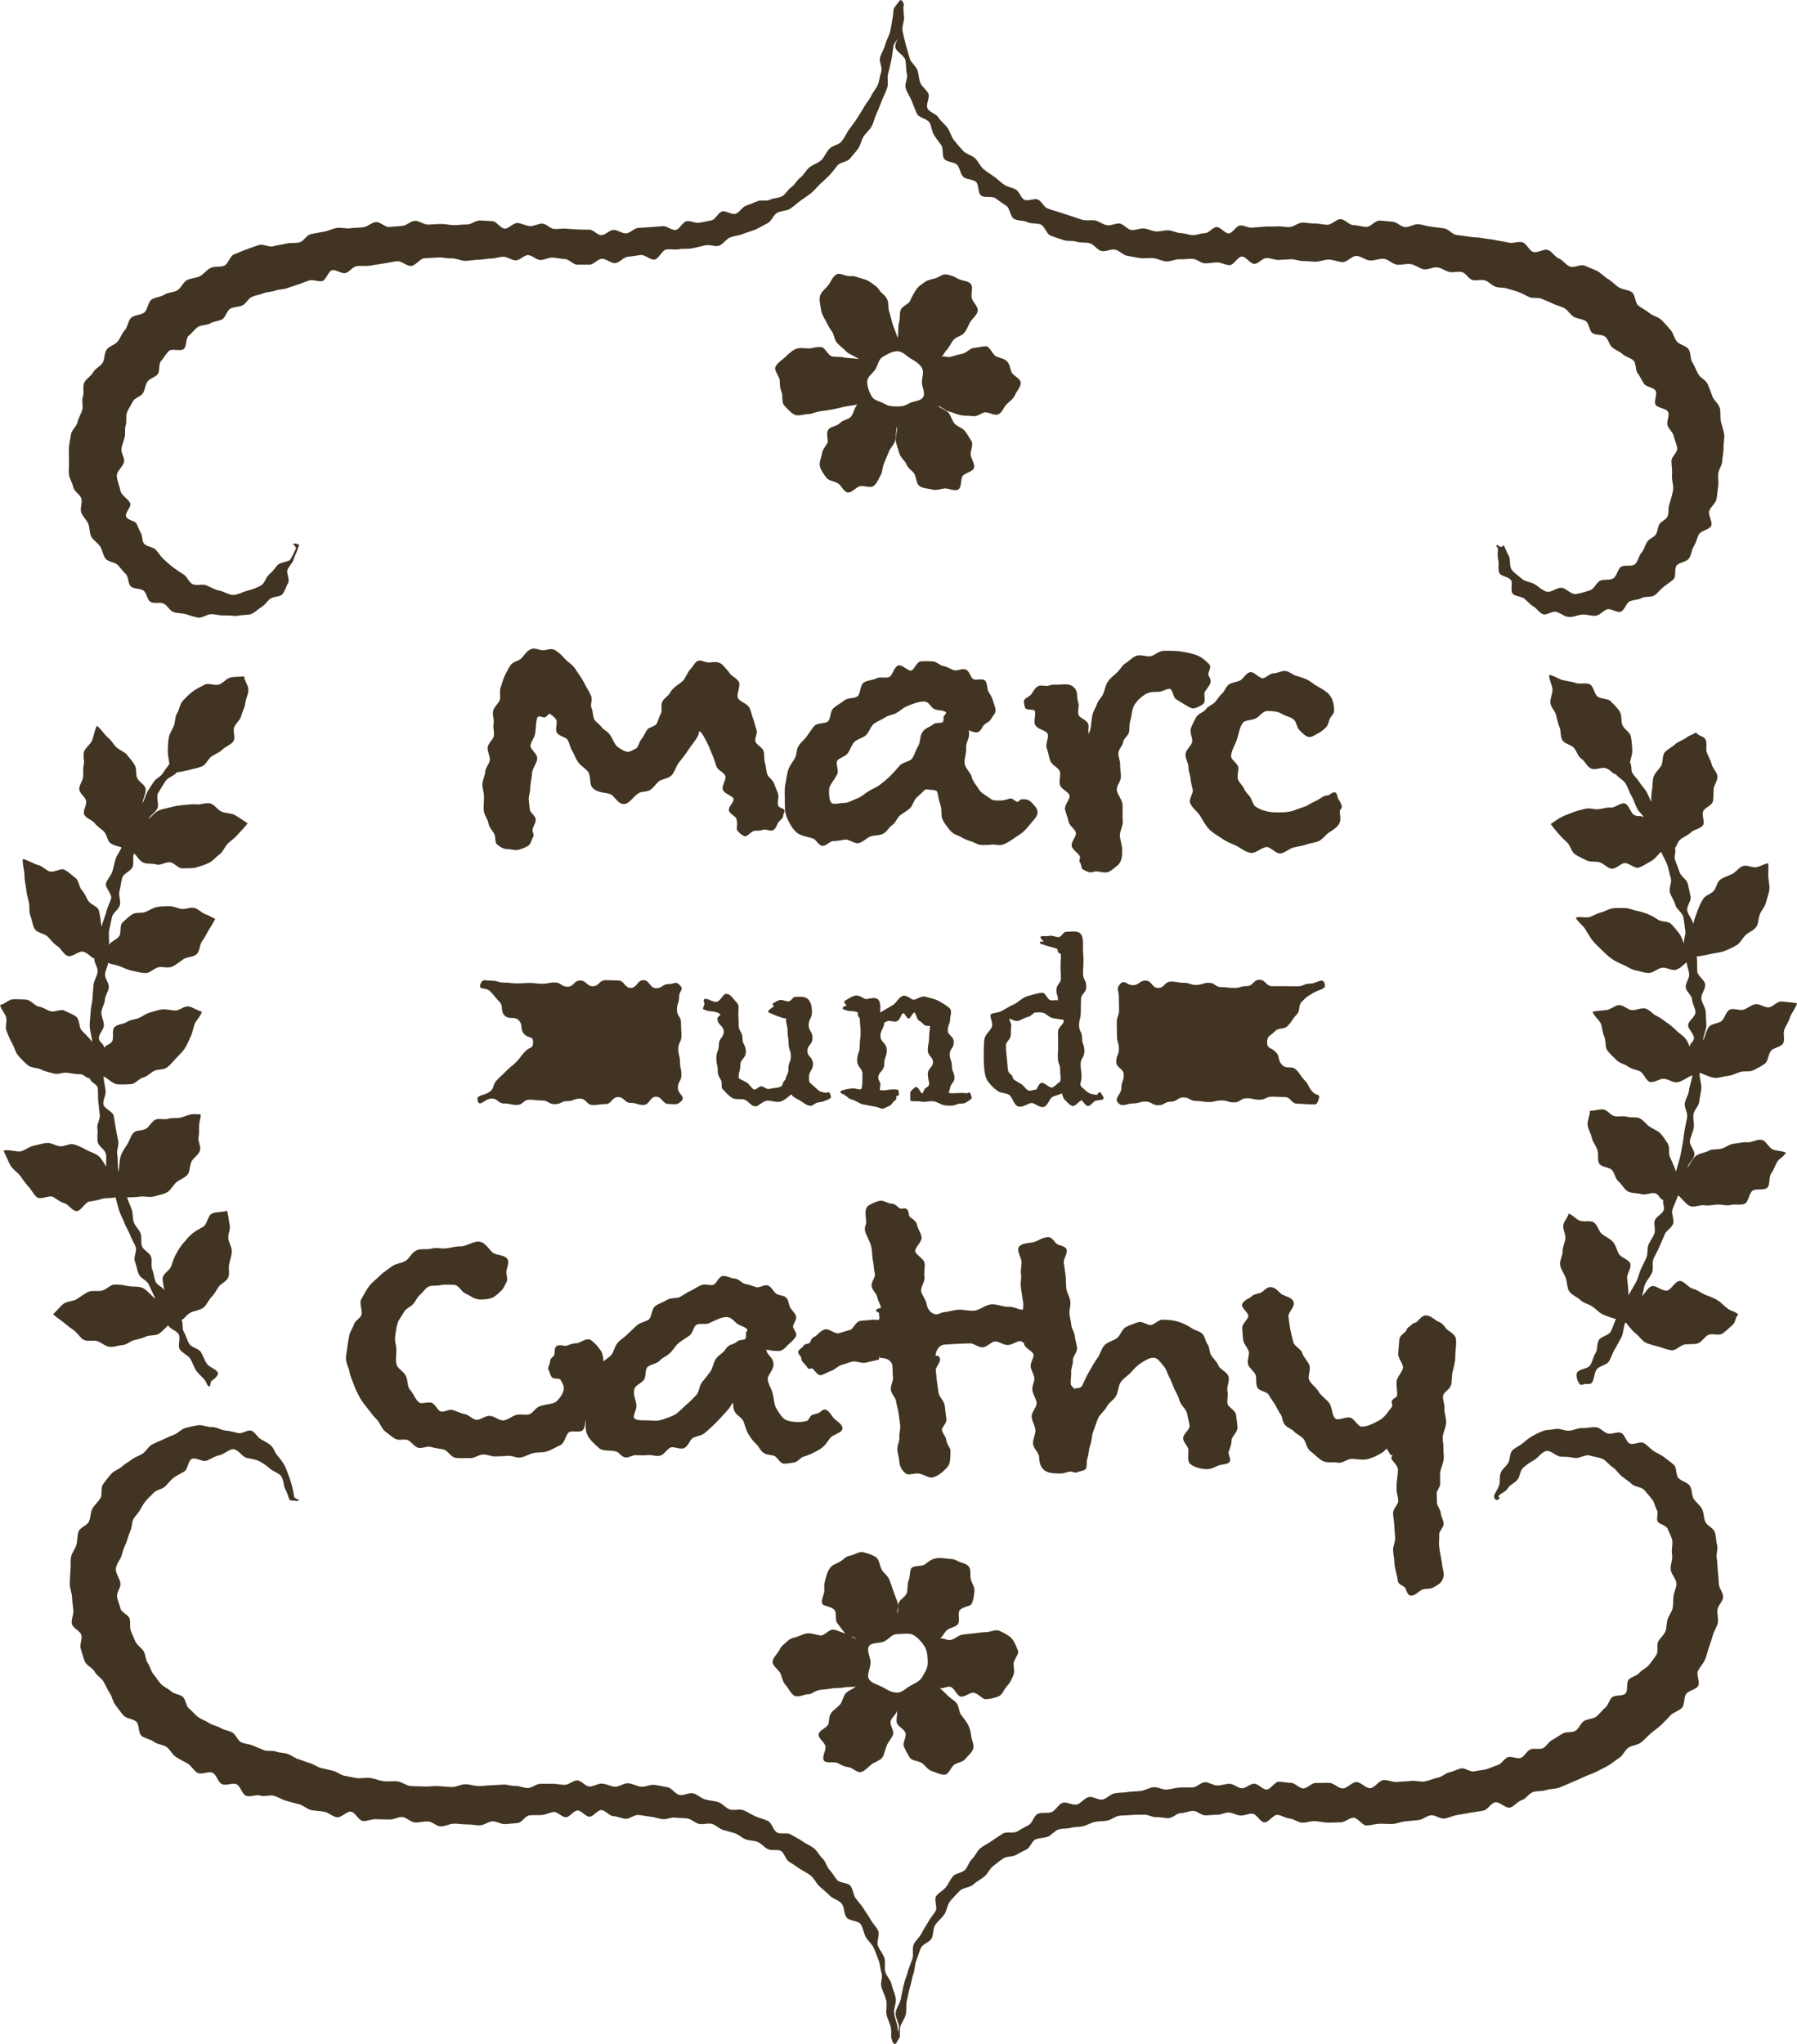<svg fill="#423422" viewBox="0 0 1033.53 1175.4" xmlns="http://www.w3.org/2000/svg" id="Calque_1"><path d="M402.26,420.04c-.99,0-.62,1.59-1.37,3.06-1.53,2.78-3.7,5.18-5.31,7.7-1.71,2.67-3.75,5.06-5.56,7.45-1.67,2.21-2.34,5.21-4.02,7.1-1.85,2.08-5.74,2.03-7.6,3.73-1.68,1.54-2.85,3.41-4.51,4.6-1.85,1.34-4.48.78-6.31,1.69-3.47,1.74-5.77,6.49-8.83,6.49s-4.85-4.39-7.37-5.59c-2.52-1.2-7.43-.47-10.36-3.8-1.63-1.85-.52-6.35-2.41-8.98-1.51-2.11-4.44-3.5-6.12-6.11-1.11-1.74-1.78-3.94-3.04-5.99-1.1-1.79-1.39-4.21-2.6-6.24-1.09-1.83-4.96-2.13-6.14-4.15-1.09-1.85.72-5.5-.44-7.51-.91-1.55-2.79-2.74-3.74-3.47-.95-.73-2.65,2.02-3.39,2.02-1.08,0-3.67-1.64-4.58.49-.91,2.13-.67,5.69-1.33,9.52-.36,2.07-2.39,4.21-2.67,6.73-.23,2.15,4.09,4.86,3.92,7.33-.19,2.81-2.93,5.61-3.02,8.73-.08,2.84-1.06,5.83-1.06,8.93,0,1.94-.91,4.01-.8,5.94s.41,3.98.64,5.91c.23,1.96,3.27,3.66,3.38,5.67s-1.83,4-1.83,6.03c0,1.39,1.07,2.83.24,4.03-.83,1.2-1.12,3.65-2.48,4.54-1.36.89-3.51,1.69-5.37,2.24-1.86.54-4.3-.39-6.36-.39-2.19,0-3.99-1.17-5.53-2.47-1.36-1.16-.6-3.51-1.45-5.68-.76-1.94-3.05-3.65-3.49-6.56-.34-2.21-2.54-4.57-2.69-7.35-.13-2.31.2-4.91.2-7.61,0-2.4-.99-4.8-.94-7.12s1.53-4.74,1.64-7.05,2.47-4.61,2.65-6.91-1.48-4.9-1.23-7.19,3.2-4.36,3.53-6.64c.34-2.38-.55-4.83-.13-7.06.44-2.37-.81-5.02-.29-7.21.55-2.35,3.16-4.07,3.79-6.23.69-2.33-.27-5.09.52-7.19.84-2.23,1.33-4.58,2.26-6.52,1.05-2.16,2.15-4.31,3.31-6.1,1.32-2.02,4.65-2.27,6.12-3.82,1.88-1.98,3.06-4.15,5.15-5.19,2.29-1.13,4.62.57,7.16.57,2.35,0,4.47-1.45,6.72-.07,1.85,1.14,3.55,2.7,5.33,4.78,1.59,1.87,4.56,3.34,6.26,6.15,1.34,2.22,3.27,4.56,4.68,7.36,1.19,2.38,2.85,4.88,4.09,7.68.89,2.05-.7,5.16.26,7.08s.61,4.78,1.69,6.64c1,1.72,3.09,2.77,4.09,4.28,1.11,1.67,3.28,2.47,4.39,3.88,2.11,2.67,2.99,6.15,4.98,7.66,1.98,1.51,4.67,2.96,6.24,2.96s3.48-1.34,4.93-2c1.44-.66,1.74-3.78,3.6-5.98,1.05-1.25,1.65-3.01,2.92-4.91.97-1.46,4.37-1.61,5.47-3.46.98-1.66,1.36-3.95,2.53-6.04.97-1.75-.23-4.85.86-6.89.96-1.8,3.35-2.97,4.41-5,1.98-3.71,6.48-5.16,8.05-7.63,1.57-2.48,2.25-4.58,3.82-6.09,1.57-1.51,2.13-3.67,3.87-4.33,1.74-.66,3.64.97,5.79.97,2.56,0,5.49-1.17,7.97,1.39,1.34,1.38,2.83,2.99,4.13,4.86,1.11,1.6,3.87,2.55,4.95,4.51,1.24,2.24-1.64,6.78-.43,9.41,1.08,2.36,5.77,3.32,6.82,5.99.76,1.93,1.18,4.05,1.93,6.04s1.14,4.05,1.86,6.06-1.29,4.87-.61,6.89c.71,2.08,3.95,3.31,4.65,5.41s.11,4.6.8,6.71.65,4.41,1.32,6.52c.65,2.06,3.32,3.43,3.96,5.42s1.64,3.96,2.29,5.94-.64,4.7.02,6.68c.5,1.7,3.47,2.06,3.68,2.72.2.66-.77,2.08-.77,3.01,0,1.32-1.84,2.28-2.71,3.56-.87,1.28-1.18,3.22-2.59,4.22-1.41,1.01-4.07-.77-5.85-.15-1.78.62-2.79.51-4.53.51-2.31,0-4.68,3.73-5.96,3.22-1.28-.5-3.19-2.01-3.93-3.33-.41-.7.59-3.47-.4-6.49-.53-1.62-3.61-2.59-4.25-4.54-.55-1.67,3.26-4.91,2.63-6.82-.7-2.13-5.38-3.01-6.15-5.28-.72-2.13,2.24-5.6,1.46-7.85s-4.32-3.4-5.1-5.46c-.84-2.22-1.44-4.41-2.27-6.44-1.61-3.91-2.95-7.18-4.44-9.77-1.49-2.59-2.42-4.31-3.57-4.31Z"></path><path stroke-miterlimit="10" stroke="#423422" fill="none" d="M402.26,420.04c-.99,0-.62,1.59-1.37,3.06-1.53,2.78-3.7,5.18-5.31,7.7-1.71,2.67-3.75,5.06-5.56,7.45-1.67,2.21-2.34,5.21-4.02,7.1-1.85,2.08-5.74,2.03-7.6,3.73-1.68,1.54-2.85,3.41-4.51,4.6-1.85,1.34-4.48.78-6.31,1.69-3.47,1.74-5.77,6.49-8.83,6.49s-4.85-4.39-7.37-5.59c-2.52-1.2-7.43-.47-10.36-3.8-1.63-1.85-.52-6.35-2.41-8.98-1.51-2.11-4.44-3.5-6.12-6.11-1.11-1.74-1.78-3.94-3.04-5.99-1.1-1.79-1.39-4.21-2.6-6.24-1.09-1.83-4.96-2.13-6.14-4.15-1.09-1.85.72-5.5-.44-7.51-.91-1.55-2.79-2.74-3.74-3.47-.95-.73-2.65,2.02-3.39,2.02-1.08,0-3.67-1.64-4.58.49-.91,2.13-.67,5.69-1.33,9.52-.36,2.07-2.39,4.21-2.67,6.73-.23,2.15,4.09,4.86,3.92,7.33-.19,2.81-2.93,5.61-3.02,8.73-.08,2.84-1.06,5.83-1.06,8.93,0,1.94-.91,4.01-.8,5.94s.41,3.98.64,5.91c.23,1.96,3.27,3.66,3.38,5.67s-1.83,4-1.83,6.03c0,1.39,1.07,2.83.24,4.03-.83,1.2-1.12,3.65-2.48,4.54-1.36.89-3.51,1.69-5.37,2.24-1.86.54-4.3-.39-6.36-.39-2.19,0-3.99-1.17-5.53-2.47-1.36-1.16-.6-3.51-1.45-5.68-.76-1.94-3.05-3.65-3.49-6.56-.34-2.21-2.54-4.57-2.69-7.35-.13-2.31.2-4.91.2-7.61,0-2.4-.99-4.8-.94-7.12s1.53-4.74,1.64-7.05,2.47-4.61,2.65-6.91-1.48-4.9-1.23-7.19,3.2-4.36,3.53-6.64c.34-2.38-.55-4.83-.13-7.06.44-2.37-.81-5.02-.29-7.21.55-2.35,3.16-4.07,3.79-6.23.69-2.33-.27-5.09.52-7.19.84-2.23,1.33-4.58,2.26-6.52,1.05-2.16,2.15-4.31,3.31-6.1,1.32-2.02,4.65-2.27,6.12-3.82,1.88-1.98,3.06-4.15,5.15-5.19,2.29-1.13,4.62.57,7.16.57,2.35,0,4.47-1.45,6.72-.07,1.85,1.14,3.55,2.7,5.33,4.78,1.59,1.87,4.56,3.34,6.26,6.15,1.34,2.22,3.27,4.56,4.68,7.36,1.19,2.38,2.85,4.88,4.09,7.68.89,2.05-.7,5.16.26,7.08s.61,4.78,1.69,6.64c1,1.72,3.09,2.77,4.09,4.28,1.11,1.67,3.28,2.47,4.39,3.88,2.11,2.67,2.99,6.15,4.98,7.66,1.98,1.51,4.67,2.96,6.24,2.96s3.48-1.34,4.93-2c1.44-.66,1.74-3.78,3.6-5.98,1.05-1.25,1.65-3.01,2.92-4.91.97-1.46,4.37-1.61,5.47-3.46.98-1.66,1.36-3.95,2.53-6.04.97-1.75-.23-4.85.86-6.89.96-1.8,3.35-2.97,4.41-5,1.98-3.71,6.48-5.16,8.05-7.63,1.57-2.48,2.25-4.58,3.82-6.09,1.57-1.51,2.13-3.67,3.87-4.33,1.74-.66,3.64.97,5.79.97,2.56,0,5.49-1.17,7.97,1.39,1.34,1.38,2.83,2.99,4.13,4.86,1.11,1.6,3.87,2.55,4.95,4.51,1.24,2.24-1.64,6.78-.43,9.41,1.08,2.36,5.77,3.32,6.82,5.99.76,1.93,1.18,4.05,1.93,6.04s1.14,4.05,1.86,6.06-1.29,4.87-.61,6.89c.71,2.08,3.95,3.31,4.65,5.41s.11,4.6.8,6.71.65,4.41,1.32,6.52c.65,2.06,3.32,3.43,3.96,5.42s1.64,3.96,2.29,5.94-.64,4.7.02,6.68c.5,1.7,3.47,2.06,3.68,2.72.2.66-.77,2.08-.77,3.01,0,1.32-1.84,2.28-2.71,3.56-.87,1.28-1.18,3.22-2.59,4.22-1.41,1.01-4.07-.77-5.85-.15-1.78.62-2.79.51-4.53.51-2.31,0-4.68,3.73-5.96,3.22-1.28-.5-3.19-2.01-3.93-3.33-.41-.7.59-3.47-.4-6.49-.53-1.62-3.61-2.59-4.25-4.54-.55-1.67,3.26-4.91,2.63-6.82-.7-2.13-5.38-3.01-6.15-5.28-.72-2.13,2.24-5.6,1.46-7.85s-4.32-3.4-5.1-5.46c-.84-2.22-1.44-4.41-2.27-6.44-1.61-3.91-2.95-7.18-4.44-9.77-1.49-2.59-2.42-4.31-3.57-4.31Z"></path><path d="M536.02,380.73c2.26,0,4.33,2.45,6.5,2.77s3.94,1.71,6.06,2.37c2.05.64,4.95-1.26,6.77-.38,1.92.93,2.34,4.14,3.99,5.33s5.62-.45,6.9.92.79,4.48,1.77,6.12c.98,1.64,2.1,3.25,2.59,5.07s1.45,3.74,1.45,5.69c0,1.62-1.72,3.06-2.5,4.57-.79,1.51-2.43,1.97-3.75,3.09-1.32,1.12-1.77,3.58-3.46,4.23-1.69.66-3.67-.95-5.49-.95-.17,0-.31,1.38-.43,1.42-.12.04-.82-2.29-.98-2.29-.17.08,1.62,2.41,1.45,2.41.17,4.65-1.94,4.73-1.72,9.37.09,2.99-1.18,5.98-.89,8.53.34,3.04,3.49,5.42,4.11,7.85.78,3.07,2.79,4.93,4.02,7.01,1.42,2.4,3.04,3.05,4.87,4.33,2.06,1.43,2.99,2.58,5.57,2.58,1.74,0,3,.17,4.36-.14,1.36-.31,2.53-.54,3.73-.97,1.2-.42,3.28,2.24,4.36,1.93,1.07-.31,1.6-1.54,2.67-1.54,1.9,0,3.41.1,4.86,1.64,1.44,1.55,3.41,3.25,3.41,5.42s-2.21,4.14-3.98,6.3c-1.78,2.17-3.68,4.64-6.57,6.38-2.89,1.74-5.88,4.43-9.51,5.51-1.81.54-4.07-.41-5.9-.14s-3.74.22-5.61.22c-2.19,0-3.95-1.47-5.96-2.05s-3.71-1.2-5.54-2.36c-1.72-1.09-4.06-1.4-5.61-2.99-1.82-1.87-3.43-4.13-4.86-6.65-1.27-2.24-.29-5.49-1.25-8.24-.85-2.44-1.28-4.96-1.88-7.8-.5-1.55-3.45-1.62-4.27-1.62-.99,0-3.11-.7-3.86.23-1.51,1.78-3.33,3.04-4.87,4.66-1.61,1.69-2,4.42-3.65,5.93s-3.78,2.58-5.54,3.96c-1.83,1.43-2.58,4.3-4.46,5.52s-3.2,3.96-5.2,5c-2.17,1.13-5.18.71-7.34,1.58-2.27.91-4.23,3.14-6.48,3.76s-5.47-2.36-7.8-2.03-4.6.88-6.97.88c-2.02,0-4.29,3-6.12,2.73-1.99-.29-3.36-3.55-5.12-4.15-3.39-1.16-7.21-1.45-9.57-3.58-2.36-2.13-4.07-5.31-5.35-8.36-1.28-3.05-1.08-6.76-1.08-10.55,0-2.79-.32-5.78.37-8.72.63-2.68.75-5.86,1.95-8.66.87-2.03,2.44-3.88,3.52-5.9s.75-4.88,2-6.81,3.15-3.42,4.53-5.26c1.46-1.95,2.8-4.22,4.42-6.1s6.24-.95,7.98-2.74c1.7-1.74,1.2-5.79,3.04-7.47,1.86-1.7,4.26-2.85,6.18-4.42s5.59-.91,7.6-2.36,1.58-6.64,3.69-7.98c2.03-1.28,4.97-1.16,7.02-2.27s5.35.14,7.47-.82,2.83-5.76,5.03-6.55c2.03-.73,5.5,3.41,7.48,2.91,2.09-.53,3.32-5,5.35-5.27,2.13-.29,4.44-.07,6.5-.07ZM530.78,421.54c1.49-2.63,4.67-3.18,5.91-4.38,1.24-1.2,2.63-.78,4.94-1.16,1.82-.23,1.54-2.68,1.54-3.54,0-.62,1.97-2.28,1.48-2.98-1.57-2.01-6-1.09-7.73-2.6-1.74-1.51-2.59-3.99-5.49-3.99-3.14,0-6.51,1.23-10.39,2.93-2.01.88-3.64,2.52-5.69,3.71-1.9,1.1-4.52,1.17-6.45,2.53-2.04,1.44-4.72,2.2-6.72,3.84-1.93,1.58-2.59,4.71-4.48,6.47-1.88,1.76-5.07,2.17-6.74,3.97s-2.38,4.72-3.91,6.66c-1.43,1.82-4.75,2.33-5.91,4.14-1.26,1.95.92,5.81-.02,7.73-1.82,3.71-4.8,6.43-4.8,9.36,0,2.63,0,6.33,1.53,7.79,1.53,1.47,5.19.14,7.84.14s4.77-1.62,7.56-2.61c2.4-.86,4.11-2.63,6.65-4.22,2.17-1.37,4.68-2.14,6.96-4.05,1.89-1.58,3.87-3.04,5.75-4.99,1.72-1.78,3.44-3.58,5.16-5.67,1.58-1.92,5.69-2.06,7.26-4.24,1.46-2.02,2.02-4.87,3.48-7.12,1.37-2.1.89-5.42,2.26-7.72Z"></path><path stroke-miterlimit="10" stroke="#423422" fill="none" d="M536.02,380.73c2.26,0,4.33,2.45,6.5,2.77s3.94,1.71,6.06,2.37c2.05.64,4.95-1.26,6.77-.38,1.92.93,2.34,4.14,3.99,5.33s5.62-.45,6.9.92.79,4.48,1.77,6.12c.98,1.64,2.1,3.25,2.59,5.07s1.45,3.74,1.45,5.69c0,1.62-1.72,3.06-2.5,4.57-.79,1.51-2.43,1.97-3.75,3.09-1.32,1.12-1.77,3.58-3.46,4.23-1.69.66-3.67-.95-5.49-.95-.17,0-.31,1.38-.43,1.42-.12.04-.82-2.29-.98-2.29-.17.08,1.62,2.41,1.45,2.41.17,4.65-1.94,4.73-1.72,9.37.09,2.99-1.18,5.98-.89,8.53.34,3.04,3.49,5.42,4.11,7.85.78,3.07,2.79,4.93,4.02,7.01,1.42,2.4,3.04,3.05,4.87,4.33,2.06,1.43,2.99,2.58,5.57,2.58,1.74,0,3,.17,4.36-.14,1.36-.31,2.53-.54,3.73-.97,1.2-.42,3.28,2.24,4.36,1.93,1.07-.31,1.6-1.54,2.67-1.54,1.9,0,3.41.1,4.86,1.64,1.44,1.55,3.41,3.25,3.41,5.42s-2.21,4.14-3.98,6.3c-1.78,2.17-3.68,4.64-6.57,6.38-2.89,1.74-5.88,4.43-9.51,5.51-1.81.54-4.07-.41-5.9-.14s-3.74.22-5.61.22c-2.19,0-3.95-1.47-5.96-2.05s-3.71-1.2-5.54-2.36c-1.72-1.09-4.06-1.4-5.61-2.99-1.82-1.87-3.43-4.13-4.86-6.65-1.27-2.24-.29-5.49-1.25-8.24-.85-2.44-1.28-4.96-1.88-7.8-.5-1.55-3.45-1.62-4.27-1.62-.99,0-3.11-.7-3.86.23-1.51,1.78-3.33,3.04-4.87,4.66-1.61,1.69-2,4.42-3.65,5.93s-3.78,2.58-5.54,3.96c-1.83,1.43-2.58,4.3-4.46,5.52s-3.2,3.96-5.2,5c-2.17,1.13-5.18.71-7.34,1.58-2.27.91-4.23,3.14-6.48,3.76s-5.47-2.36-7.8-2.03-4.6.88-6.97.88c-2.02,0-4.29,3-6.12,2.73-1.99-.29-3.36-3.55-5.12-4.15-3.39-1.16-7.21-1.45-9.57-3.58-2.36-2.13-4.07-5.31-5.35-8.36-1.28-3.05-1.08-6.76-1.08-10.55,0-2.79-.32-5.78.37-8.72.63-2.68.75-5.86,1.95-8.66.87-2.03,2.44-3.88,3.52-5.9s.75-4.88,2-6.81,3.15-3.42,4.53-5.26c1.46-1.95,2.8-4.22,4.42-6.1s6.24-.95,7.98-2.74c1.7-1.74,1.2-5.79,3.04-7.47,1.86-1.7,4.26-2.85,6.18-4.42s5.59-.91,7.6-2.36,1.58-6.64,3.69-7.98c2.03-1.28,4.97-1.16,7.02-2.27s5.35.14,7.47-.82,2.83-5.76,5.03-6.55c2.03-.73,5.5,3.41,7.48,2.91,2.09-.53,3.32-5,5.35-5.27,2.13-.29,4.44-.07,6.5-.07ZM530.78,421.54c1.49-2.63,4.67-3.18,5.91-4.38,1.24-1.2,2.63-.78,4.94-1.16,1.82-.23,1.54-2.68,1.54-3.54,0-.62,1.97-2.28,1.48-2.98-1.57-2.01-6-1.09-7.73-2.6-1.74-1.51-2.59-3.99-5.49-3.99-3.14,0-6.51,1.23-10.39,2.93-2.01.88-3.64,2.52-5.69,3.71-1.9,1.1-4.52,1.17-6.45,2.53-2.04,1.44-4.72,2.2-6.72,3.84-1.93,1.58-2.59,4.71-4.48,6.47-1.88,1.76-5.07,2.17-6.74,3.97s-2.38,4.72-3.91,6.66c-1.43,1.82-4.75,2.33-5.91,4.14-1.26,1.95.92,5.81-.02,7.73-1.82,3.71-4.8,6.43-4.8,9.36,0,2.63,0,6.33,1.53,7.79,1.53,1.47,5.19.14,7.84.14s4.77-1.62,7.56-2.61c2.4-.86,4.11-2.63,6.65-4.22,2.17-1.37,4.68-2.14,6.96-4.05,1.89-1.58,3.87-3.04,5.75-4.99,1.72-1.78,3.44-3.58,5.16-5.67,1.58-1.92,5.69-2.06,7.26-4.24,1.46-2.02,2.02-4.87,3.48-7.12,1.37-2.1.89-5.42,2.26-7.72Z"></path><path d="M666.3,397.33c-3.06,0-5.75.09-8.06,1.6-2.31,1.51-4.54,3.45-6.2,6.12-1.65,2.67-1.52,6.33-2.6,9.93-.56,1.86-.15,3.91-.59,5.94-.42,1.9-2.98,3.4-3.29,5.46-.34,2.17-2.6,4.19-2.83,6.46s1.14,4.59,1.02,6.87.5,4.7.44,7.05-2.39,4.67-2.39,7.02c0,3.07,3.21,6.08,3.34,9.1.13,3.07-.19,6.11.08,9.13.26,2.88-1.76,5.78-1.63,8.45.15,2.9,1.33,5.59,1.33,8.25,0,3.32-.12,6.83-2.77,8.73-1.46,1.05-3.41,3.19-5.55,3.66-1.73.38-4.19-.54-6.37-.54-.91,0-2.21.71-3.36.55-1.16-.16-2.61-1.04-3.64-1.5-1.03-.46-.8-2.99-1.58-3.81-.79-.81.08-1.57,0-2.97-.25-2.31-4.44-4.19-4.77-6.54s2.8-5.16,2.41-7.49-3.72-4.07-4.18-6.4c-.47-2.39-1.52-4.59-2.07-6.98s3.17-5.81,2.55-8.17-4.81-3.72-5.51-6.07c-.71-2.38.71-5.43-.09-7.8s-4.53-3.63-5.42-5.96-1.1-4.84-2.07-7.14c-.98-2.33,1.56-6.26.48-8.56s-5.93-2.73-7.1-4.99.8-6.2-.46-8.41c-.66-1.16-4.84-.4-5.29-1.41-.46-1-.77-2.82-.77-3.75,0-1.16,2.9-2.11,4.02-3.46,1.11-1.35,1.85-3.35,3.55-4.51,1.69-1.16,4.54.24,6.57-.5,2.02-.73,3.29-.49,5.19-.49,3.14,0,7.28-1.3,9.67,2.76.98,1.67.39,4.62,1.32,7.11.72,1.93-.6,4.67.09,7.1.58,2.05,5.19,3.19,5.75,5.59.41,1.55-.27,2.75-.02,3.37.25.62-.24,2.76.17,2.76.91,0,2-2.76,2.25-5.39.3-2.25.49-4.4.93-6.46.47-2.23,1.91-4.04,2.54-6.05.68-2.18,2.55-3.56,3.42-5.47,1.15-2.54,1.32-5.11,2.75-7.23,1.54-2.29,3.53-3.6,5.4-5.39,1.79-1.72,2.74-3.94,4.8-5.21s3.71-3.31,6.05-4.13c2.41-.84,5.31.66,7.97.26,2.5-.38,4.81-3.1,7.53-3.1,3.22,0,6.65-.14,9.96.4,3.3.54,6.6,1.18,9.25,2.26,2.64,1.08,4.72,3.14,6.37,4.69,1.65,1.55-.44,3.73-.44,5.66,0,1.39,1.84,2.92,1.22,4.81-.62,1.9-2.13,3.22-3.12,4.97-.99,1.74.54,5.53-.74,6.73-1.28,1.2-4.19,2.6-5.51,2.6-1.49,0-3.7-1.6-5.1-2.42-1.41-.81-2.85-1.79-4.46-2.72s-1.64-5.12-3.42-5.93c-1.78-.81-4.75,1.55-6.98,1.55Z"></path><path stroke-miterlimit="10" stroke="#423422" fill="none" d="M666.3,397.33c-3.06,0-5.75.09-8.06,1.6-2.31,1.51-4.54,3.45-6.2,6.12-1.65,2.67-1.52,6.33-2.6,9.93-.56,1.86-.15,3.91-.59,5.94-.42,1.9-2.98,3.4-3.29,5.46-.34,2.17-2.6,4.19-2.83,6.46s1.14,4.59,1.02,6.87.5,4.7.44,7.05-2.39,4.67-2.39,7.02c0,3.07,3.21,6.08,3.34,9.1.13,3.07-.19,6.11.08,9.13.26,2.88-1.76,5.78-1.63,8.45.15,2.9,1.33,5.59,1.33,8.25,0,3.32-.12,6.83-2.77,8.73-1.46,1.05-3.41,3.19-5.55,3.66-1.73.38-4.19-.54-6.37-.54-.91,0-2.21.71-3.36.55-1.16-.16-2.61-1.04-3.64-1.5-1.03-.46-.8-2.99-1.58-3.81-.79-.81.08-1.57,0-2.97-.25-2.31-4.44-4.19-4.77-6.54s2.8-5.16,2.41-7.49-3.72-4.07-4.18-6.4c-.47-2.39-1.52-4.59-2.07-6.98s3.17-5.81,2.55-8.17-4.81-3.72-5.51-6.07c-.71-2.38.71-5.43-.09-7.8s-4.53-3.63-5.42-5.96-1.1-4.84-2.07-7.14c-.98-2.33,1.56-6.26.48-8.56s-5.93-2.73-7.1-4.99.8-6.2-.46-8.41c-.66-1.16-4.84-.4-5.29-1.41-.46-1-.77-2.82-.77-3.75,0-1.16,2.9-2.11,4.02-3.46,1.11-1.35,1.85-3.35,3.55-4.51,1.69-1.16,4.54.24,6.57-.5,2.02-.73,3.29-.49,5.19-.49,3.14,0,7.28-1.3,9.67,2.76.98,1.67.39,4.62,1.32,7.11.72,1.93-.6,4.67.09,7.1.58,2.05,5.19,3.19,5.75,5.59.41,1.55-.27,2.75-.02,3.37.25.62-.24,2.76.17,2.76.91,0,2-2.76,2.25-5.39.3-2.25.49-4.4.93-6.46.47-2.23,1.91-4.04,2.54-6.05.68-2.18,2.55-3.56,3.42-5.47,1.15-2.54,1.32-5.11,2.75-7.23,1.54-2.29,3.53-3.6,5.4-5.39,1.79-1.72,2.74-3.94,4.8-5.21s3.71-3.31,6.05-4.13c2.41-.84,5.31.66,7.97.26,2.5-.38,4.81-3.1,7.53-3.1,3.22,0,6.65-.14,9.96.4,3.3.54,6.6,1.18,9.25,2.26,2.64,1.08,4.72,3.14,6.37,4.69,1.65,1.55-.44,3.73-.44,5.66,0,1.39,1.84,2.92,1.22,4.81-.62,1.9-2.13,3.22-3.12,4.97-.99,1.74.54,5.53-.74,6.73-1.28,1.2-4.19,2.6-5.51,2.6-1.49,0-3.7-1.6-5.1-2.42-1.41-.81-2.85-1.79-4.46-2.72s-1.64-5.12-3.42-5.93c-1.78-.81-4.75,1.55-6.98,1.55Z"></path><path d="M732.74,387.66c2.14,0,4.5-1.62,6.58-1.34s4.01,2.21,6.05,2.79c1.95.56,3.89,1.12,5.63,1.87,1.86.8,3.39,2.17,4.99,3.2,3.1,1.97,6.58,3.48,8.48,5.99,1.9,2.51,2.33,5.83,2.33,8.46,0,1.7-1.71,2.93-2.45,4.52-.74,1.59-.78,3.47-2.02,4.67-1.24,1.2-2.55,2.47-4.11,3.2-1.57.74-3.4,2.27-5.13,2.27-1.9,0-3.63-2.23-5.2-3.59-1.57-1.35-1.62-4.59-3.4-6.26-1.78-1.66-4.97-2.1-7.16-3.46-2.19-1.35-5.23-1.67-8.29-1.67s-4.56,2.99-6.95,4.3c-2.4,1.32-6.26.63-7.87,2.98-1.61,2.36-2.21,5.63-3.08,8.84-.87,3.21-3.57,6.74-3.57,10.53,0,2.29,3.92,4.32,4.12,6.38.22,2.29-.73,4.54-.27,6.54.51,2.24,2.64,3.65,3.46,5.53.9,2.09,2.23,3.24,3.5,4.89,1.51,1.96,1.59,4.72,3.55,6s4.05,2.09,6.46,2.7c2.18.55,4.44.65,6.99.65,3.88,0,7.07-.32,9.84-1.48,2.77-1.16,5.64-1.66,7.74-3.05,2.11-1.39,4.4-2.11,6.14-3.27s2.85-2.02,4.67-2.02c.99,0,3.04-2.23,4.03-1.65.99.58.95,3.01,1.74,3.9.79.89,1.08,2.11,1.62,3.19.54,1.08-1.09,2.05-1.09,3.13,0,2.55,1.35,5.75-1.34,8.45-1.42,1.43-3.36,2.59-5.21,3.87-1.65,1.15-2.99,3.29-4.98,4.33-2.17,1.13-5.03,1.19-7.46,2.11-2.28.87-4.88,1.05-7.39,1.73-2.52.68-4.74,2.98-7.19,3.33s-5.33-3.65-7.83-3.65c-3.19,0-6.55,3.89-9.48,3.33-3.07-.59-5.71-3.07-8.5-4.28-2.71-1.17-5.41-2.33-7.75-3.96s-5.16-3.06-7.16-5.19c-2.02-2.15-3.51-4.97-5.07-7.56s-4.69-4.56-5.76-7.44c-.76-2.04,2.04-5.28,1.54-7.47s-1.06-4.14-1.29-6.38-1.13-4.26-1.13-6.53c0-2.48-2-5.12-1.75-7.47s3.28-4.5,3.81-6.81-1.56-5.69-.72-7.93c.79-2.11,1.98-4.29,2.97-6.21s4.33-2.72,5.57-4.52,3.76-2.48,5.24-4.1c1.45-1.59,2.34-3.45,3.97-4.81s2.21-4.18,4.03-5.31,4.19-1.24,6.16-2.13c2.03-.91,3.41-4.15,5.56-4.75s5.27,3.74,7.51,3.45,4.07-2.88,6.35-2.88Z"></path><path stroke-miterlimit="10" stroke="#423422" fill="none" d="M732.74,387.66c2.14,0,4.5-1.62,6.58-1.34s4.01,2.21,6.05,2.79c1.95.56,3.89,1.12,5.63,1.87,1.86.8,3.39,2.17,4.99,3.2,3.1,1.97,6.58,3.48,8.48,5.99,1.9,2.51,2.33,5.83,2.33,8.46,0,1.7-1.71,2.93-2.45,4.52-.74,1.59-.78,3.47-2.02,4.67-1.24,1.2-2.55,2.47-4.11,3.2-1.57.74-3.4,2.27-5.13,2.27-1.9,0-3.63-2.23-5.2-3.59-1.57-1.35-1.62-4.59-3.4-6.26-1.78-1.66-4.97-2.1-7.16-3.46-2.19-1.35-5.23-1.67-8.29-1.67s-4.56,2.99-6.95,4.3c-2.4,1.32-6.26.63-7.87,2.98-1.61,2.36-2.21,5.63-3.08,8.84-.87,3.21-3.57,6.74-3.57,10.53,0,2.29,3.92,4.32,4.12,6.38.22,2.29-.73,4.54-.27,6.54.51,2.24,2.64,3.65,3.46,5.53.9,2.09,2.23,3.24,3.5,4.89,1.51,1.96,1.59,4.72,3.55,6s4.05,2.09,6.46,2.7c2.18.55,4.44.65,6.99.65,3.88,0,7.07-.32,9.84-1.48,2.77-1.16,5.64-1.66,7.74-3.05,2.11-1.39,4.4-2.11,6.14-3.27s2.85-2.02,4.67-2.02c.99,0,3.04-2.23,4.03-1.65.99.58.95,3.01,1.74,3.9.79.89,1.08,2.11,1.62,3.19.54,1.08-1.09,2.05-1.09,3.13,0,2.55,1.35,5.75-1.34,8.45-1.42,1.43-3.36,2.59-5.21,3.87-1.65,1.15-2.99,3.29-4.98,4.33-2.17,1.13-5.03,1.19-7.46,2.11-2.28.87-4.88,1.05-7.39,1.73-2.52.68-4.74,2.98-7.19,3.33s-5.33-3.65-7.83-3.65c-3.19,0-6.55,3.89-9.48,3.33-3.07-.59-5.71-3.07-8.5-4.28-2.71-1.17-5.41-2.33-7.75-3.96s-5.16-3.06-7.16-5.19c-2.02-2.15-3.51-4.97-5.07-7.56s-4.69-4.56-5.76-7.44c-.76-2.04,2.04-5.28,1.54-7.47s-1.06-4.14-1.29-6.38-1.13-4.26-1.13-6.53c0-2.48-2-5.12-1.75-7.47s3.28-4.5,3.81-6.81-1.56-5.69-.72-7.93c.79-2.11,1.98-4.29,2.97-6.21s4.33-2.72,5.57-4.52,3.76-2.48,5.24-4.1c1.45-1.59,2.34-3.45,3.97-4.81s2.21-4.18,4.03-5.31,4.19-1.24,6.16-2.13c2.03-.91,3.41-4.15,5.56-4.75s5.27,3.74,7.51,3.45,4.07-2.88,6.35-2.88Z"></path><path d="M259.1,738.17c-2.29,0-4.18-.1-6.3.4s-4.64-.18-6.62.86c-1.99,1.04-3.13,3.2-4.86,4.63s-2.41,3.43-3.86,5.21c-1.51,1.85-4.32,2.66-5.48,4.84s-2.91,4.01-3.72,6.38c-.84,2.49-1.08,5.28-1.5,7.94s.73,5.28.73,8.01-.61,5.59.07,8.22,3.88,4,5.28,6.44c1.42,2.47.69,6.29,2.67,8.44,1.89,2.05,2.94,5.61,5.34,7.37,1.71,1.25,5.61-.73,7.53.33s2.79,3.96,4.83,4.8,4.95-1.4,7.06-.76c2.31.7,4.34,1.83,6.79,2.29s4.43,3.13,6.92,3.35,4.91-2.28,7.41-2.28c2.78,0,5.6,2.85,8.23,2.62,2.77-.24,5.17-2.74,7.77-3.24,2.4-.46,4.95.33,7.06-.28,2.36-.67,3.69-3.59,5.7-4.44,3.8-1.62,8.24-1.11,10.47-3.32,2.23-2.21,4.17-5.23,4.17-7.71,0-1.93-1.27-3.9-2.01-5.17-.74-1.28-4.03-.42-4.98-1.46-.95-1.05-1.11-2.94-1.85-3.98-.74-1.04.94-3.19.94-4.81s1.38-1.9,2.2-3.29c.83-1.39-.13-4.03,1.32-5.11,1.44-1.08,3.98.37,5.84-.25,1.86-.62,3.11-1.29,5.09-1.29,2.4,0,5.83-3.21,7.94-2.05,2.11,1.16,4.21,3.82,5.74,5.87,1.53,2.05,1.26,5.54,2.13,8.29.87,2.75,1.71,5.67,1.71,8.76s-2.51,5.69-3.42,8.62.63,6.96-1.13,9.63c-1.24,1.87-5.59,1.23-7.16,2.91s-.66,5.73-2.47,7.19c-1.72,1.38-5.57-.29-7.57.94-2.22,1.37-2.58,6.31-5.09,7.48-2.37,1.09-4.87,2.62-7.49,3.53-2.46.85-5.55.38-8.24,1.07-2.25.58-4.46,2-6.81,2.43s-4.96-1.23-7.34-.96c-2.3.26-4.66.21-7.05.34s-4.65-1.14-7.05-1.14c-2.65,0-5.3,2.28-7.85,2.12s-5.37.21-7.91-.12c-2.62-.35-4.55-4.3-7.06-4.83s-5.03-.77-7.5-1.51c-2.22-.66-5.22,1.23-7.29.45s-3.56-3.32-5.56-4.27-5.42.36-7.34-.77-3.8-2.82-5.6-4.15c-2.21-1.63-2.94-5.01-4.83-6.83s-3.46-3.99-5.08-6.08-3.33-4.09-4.62-6.44c-1.28-2.32-2.44-4.57-3.29-7.04-.85-2.47-2.13-4.83-2.55-7.44s-2.11-5.19-2.11-7.87c0-2.2.68-4.48.88-6.62s.67-4.42,1.09-6.54,1.96-4.05,2.59-6.12,3.41-3.26,4.26-5.27c1.1-2.61-1.35-6.9.01-9.3s2.8-5.16,4.47-7.38,4.24-4.01,6.19-6.02c1.94-1.99,4.53-3.43,6.69-5.15s5.48-1.72,7.85-3.16,3.64-4.88,6.19-6.03c2.6-1.17,5.98-.23,8.7-1.01,2.71-.78,5.58.27,8.4-.12s5.26-1.17,8.14-1.17c3.88,0,7.96-3.41,11.23-2.6,3.26.81,5.01,4.93,7.4,6.4,2.4,1.47,6.43,1.15,7.79,3.13,1.36,1.97-.62,5.2-.62,7.52,0,1.86,1,3.79.14,5.46-.87,1.66-1.69,3.67-3.09,4.95-1.41,1.28-3.09,3.02-4.95,3.79-1.86.77-4.42.94-6.48.94s-4.35-1.02-5.63-1.95c-1.28-.93-3.24-1.41-4.31-2.53-1.07-1.12-1.83-2.21-3.07-3.14-1.24-.93-2.08-.88-4.22-.88Z"></path><path stroke-miterlimit="10" stroke="#423422" fill="none" d="M259.1,738.17c-2.29,0-4.18-.1-6.3.4s-4.64-.18-6.62.86c-1.99,1.04-3.13,3.2-4.86,4.63s-2.41,3.43-3.86,5.21c-1.51,1.85-4.32,2.66-5.48,4.84s-2.91,4.01-3.72,6.38c-.84,2.49-1.08,5.28-1.5,7.94s.73,5.28.73,8.01-.61,5.59.07,8.22,3.88,4,5.28,6.44c1.42,2.47.69,6.29,2.67,8.44,1.89,2.05,2.94,5.61,5.34,7.37,1.71,1.25,5.61-.73,7.53.33s2.79,3.96,4.83,4.8,4.95-1.4,7.06-.76c2.31.7,4.34,1.83,6.79,2.29s4.43,3.13,6.92,3.35,4.91-2.28,7.41-2.28c2.78,0,5.6,2.85,8.23,2.62,2.77-.24,5.17-2.74,7.77-3.24,2.4-.46,4.95.33,7.06-.28,2.36-.67,3.69-3.59,5.7-4.44,3.8-1.62,8.24-1.11,10.47-3.32,2.23-2.21,4.17-5.23,4.17-7.71,0-1.93-1.27-3.9-2.01-5.17-.74-1.28-4.03-.42-4.98-1.46-.95-1.05-1.11-2.94-1.85-3.98-.74-1.04.94-3.19.94-4.81s1.38-1.9,2.2-3.29c.83-1.39-.13-4.03,1.32-5.11,1.44-1.08,3.98.37,5.84-.25,1.86-.62,3.11-1.29,5.09-1.29,2.4,0,5.83-3.21,7.94-2.05,2.11,1.16,4.21,3.82,5.74,5.87,1.53,2.05,1.26,5.54,2.13,8.29.87,2.75,1.71,5.67,1.71,8.76s-2.51,5.69-3.42,8.62.63,6.96-1.13,9.63c-1.24,1.87-5.59,1.23-7.16,2.91s-.66,5.73-2.47,7.19c-1.72,1.38-5.57-.29-7.57.94-2.22,1.37-2.58,6.31-5.09,7.48-2.37,1.09-4.87,2.62-7.49,3.53-2.46.85-5.55.38-8.24,1.07-2.25.58-4.46,2-6.81,2.43s-4.96-1.23-7.34-.96c-2.3.26-4.66.21-7.05.34s-4.65-1.14-7.05-1.14c-2.65,0-5.3,2.28-7.85,2.12s-5.37.21-7.91-.12c-2.62-.35-4.55-4.3-7.06-4.83s-5.03-.77-7.5-1.51c-2.22-.66-5.22,1.23-7.29.45s-3.56-3.32-5.56-4.27-5.42.36-7.34-.77-3.8-2.82-5.6-4.15c-2.21-1.63-2.94-5.01-4.83-6.83s-3.46-3.99-5.08-6.08-3.33-4.09-4.62-6.44c-1.28-2.32-2.44-4.57-3.29-7.04-.85-2.47-2.13-4.83-2.55-7.44s-2.11-5.19-2.11-7.87c0-2.2.68-4.48.88-6.62s.67-4.42,1.09-6.54,1.96-4.05,2.59-6.12,3.41-3.26,4.26-5.27c1.1-2.61-1.35-6.9.01-9.3s2.8-5.16,4.47-7.38,4.24-4.01,6.19-6.02c1.94-1.99,4.53-3.43,6.69-5.15s5.48-1.72,7.85-3.16,3.64-4.88,6.19-6.03c2.6-1.17,5.98-.23,8.7-1.01,2.71-.78,5.58.27,8.4-.12s5.26-1.17,8.14-1.17c3.88,0,7.96-3.41,11.23-2.6,3.26.81,5.01,4.93,7.4,6.4,2.4,1.47,6.43,1.15,7.79,3.13,1.36,1.97-.62,5.2-.62,7.52,0,1.86,1,3.79.14,5.46-.87,1.66-1.69,3.67-3.09,4.95-1.41,1.28-3.09,3.02-4.95,3.79-1.86.77-4.42.94-6.48.94s-4.35-1.02-5.63-1.95c-1.28-.93-3.24-1.41-4.31-2.53-1.07-1.12-1.83-2.21-3.07-3.14-1.24-.93-2.08-.88-4.22-.88Z"></path><path d="M422.35,735.65c2.26,0,4.16,2.85,6.34,3.17,2.21.33,3.94,1.14,6.06,1.8,2.05.64,5.11-1.77,6.93-.89,1.92.93,2.87,3.41,4.52,4.6s4.43.89,5.71,2.26,1.2,4,2.19,5.65c.98,1.64,2.77,2.99,3.25,4.81s-1.74,3.85-1.74,5.8c0,1.62,2.52,3.82,1.73,5.33-.79,1.51-2.4,2.96-3.72,4.08-1.32,1.12-2.74,3.16-4.43,3.82-1.69.66-4.19,0-6.01,0-.17,0-.9-2.81-1.03-2.77-.12.04.46,2.55.3,2.55-.17.08-2.08-.42-2.24-.42.17,4.65,3.97,4.48,4.19,9.13.09,2.99-3.64,6.06-3.36,8.62.34,3.04,2.24,5.68,2.86,8.1.78,3.07.76,6.4,1.99,8.48,1.42,2.4,3.13,5.33,4.96,6.61,2.06,1.43,5.74,1.82,8.32,1.82,1.74,0,3.61-.34,4.97-.65,1.36-.31,1.98-3.05,3.18-3.48,1.2-.42,2.42-.73,3.49-1.04,1.07-.31,2.4-2.04,3.48-2.04,1.9,0,3.49,3.31,4.93,4.86,1.44,1.55,4.81,3.32,4.81,5.49s-5.09,2.98-6.87,5.15c-1.78,2.17-2.96,4.66-5.85,6.4-2.89,1.74-5.88,3.24-9.52,4.32-1.81.54-3.22,2.95-5.05,3.22s-3.89.71-5.76.71c-2.19,0-3.68-3.97-5.68-4.55s-3.91-.35-5.75-1.51c-1.72-1.09-2.32-3.05-3.88-4.65-1.82-1.87-3.34-3.44-4.77-5.96-1.27-2.24-1.84-4.53-2.81-7.29-.85-2.44-4.94-4-5.55-6.85-.5-1.55-.13-4.17-.96-4.17-.99,0-1.69,2.2-2.43,3.13-1.51,1.78-3.04,3.49-4.58,5.11s-3.14,3.41-4.79,4.92-3.38,3.2-5.14,4.58-4.64,1.38-6.52,2.61-2.65,4.59-4.65,5.63c-2.17,1.13-5.8-1.13-7.96-.27-2.27.91-3.62,4.01-5.87,4.63s-4.96-.63-7.29-.31-4.56.05-6.92.05c-2.02,0-3.92,1.58-5.75,1.31-1.99-.29-3.15-2.71-4.91-3.31-3.39-1.16-7.66.1-10.02-2.03-2.36-2.13-5.38-4.67-6.66-7.72-1.28-3.05-.6-7.26-.6-11.05,0-2.79.11-5.84.8-8.78.63-2.68.27-6.12,1.47-8.92.87-2.03,3.02-3.65,4.1-5.67s1.82-4.21,3.07-6.14,3.81-2.83,5.19-4.66c1.46-1.95,1.83-4.87,3.46-6.76s3.92-3.14,5.66-4.92,3.55-3.42,5.39-5.11c1.86-1.7,4.98-1.89,6.9-3.46s1.63-6.17,3.65-7.63c2.04-1.47,4.7-2.23,6.81-3.56,2.03-1.28,5.25-.51,7.3-1.62,2.1-1.14,3.99-2.57,6.12-3.53s4.11-2.51,6.31-3.3c2.03-.73,4.54.45,6.51-.05,2.09-.53,3.46-4.84,5.48-5.12,2.13-.29,4.55,1.43,6.61,1.43ZM417.71,776.12c1.49-2.63,4.84-2.73,6.08-3.93,1.24-1.2,1.94-1.03,4.26-1.42,1.82-.23,1.47-3.23,1.47-4.08,0-.62,1.25-1.74.75-2.44-1.57-2.01-4.69-2.32-6.43-3.83-1.74-1.51-3.19-3.6-6.08-3.6-3.14,0-6.34,1.92-10.22,3.62-2.01.88-5.2-.27-7.25.91-1.9,1.1-2.18,4.92-4.11,6.28-2.04,1.44-4.21,2.63-6.2,4.27s-3.07,3.97-4.96,5.74c-1.88,1.76-4.37,2.68-6.04,4.48s-5.63,1.94-7.15,3.87c-1.43,1.82-.65,5.19-1.82,7-1.26,1.95-4.32,2.85-5.26,4.77-1.82,3.71.81,7.75.81,10.69,0,2.63-2.6,6.01-1.07,7.48,1.53,1.47,4.89,1.29,7.54,1.29s5.88.65,8.67-.35c2.4-.86,5.57-1.65,8.11-3.25,2.17-1.37,4.18-3.77,6.45-5.68,1.89-1.58,3.79-3.58,5.68-5.53,1.72-1.78,1.6-5.37,3.32-7.46,1.58-1.92,3.19-3.88,4.77-6.06,1.46-2.02,1.61-4.96,3.08-7.21,1.37-2.1,4.25-3.28,5.62-5.58Z"></path><path stroke-miterlimit="10" stroke="#423422" fill="none" d="M422.35,735.65c2.26,0,4.16,2.85,6.34,3.17,2.21.33,3.94,1.14,6.06,1.8,2.05.64,5.11-1.77,6.93-.89,1.92.93,2.87,3.41,4.52,4.6s4.43.89,5.71,2.26,1.2,4,2.19,5.65c.98,1.64,2.77,2.99,3.25,4.81s-1.74,3.85-1.74,5.8c0,1.62,2.52,3.82,1.73,5.33-.79,1.51-2.4,2.96-3.72,4.08-1.32,1.12-2.74,3.16-4.43,3.82-1.69.66-4.19,0-6.01,0-.17,0-.9-2.81-1.03-2.77-.12.04.46,2.55.3,2.55-.17.08-2.08-.42-2.24-.42.17,4.65,3.97,4.48,4.19,9.13.09,2.99-3.64,6.06-3.36,8.62.34,3.04,2.24,5.68,2.86,8.1.78,3.07.76,6.4,1.99,8.48,1.42,2.4,3.13,5.33,4.96,6.61,2.06,1.43,5.74,1.82,8.32,1.82,1.74,0,3.61-.34,4.97-.65,1.36-.31,1.98-3.05,3.18-3.48,1.2-.42,2.42-.73,3.49-1.04,1.07-.31,2.4-2.04,3.48-2.04,1.9,0,3.49,3.31,4.93,4.86,1.44,1.55,4.81,3.32,4.81,5.49s-5.09,2.98-6.87,5.15c-1.78,2.17-2.96,4.66-5.85,6.4-2.89,1.74-5.88,3.24-9.52,4.32-1.81.54-3.22,2.95-5.05,3.22s-3.89.71-5.76.71c-2.19,0-3.68-3.97-5.68-4.55s-3.91-.35-5.75-1.51c-1.72-1.09-2.32-3.05-3.88-4.65-1.82-1.87-3.34-3.44-4.77-5.96-1.27-2.24-1.84-4.53-2.81-7.29-.85-2.44-4.94-4-5.55-6.85-.5-1.55-.13-4.17-.96-4.17-.99,0-1.69,2.2-2.43,3.13-1.51,1.78-3.04,3.49-4.58,5.11s-3.14,3.41-4.79,4.92-3.38,3.2-5.14,4.58-4.64,1.38-6.52,2.61-2.65,4.59-4.65,5.63c-2.17,1.13-5.8-1.13-7.96-.27-2.27.91-3.62,4.01-5.87,4.63s-4.96-.63-7.29-.31-4.56.05-6.92.05c-2.02,0-3.92,1.58-5.75,1.31-1.99-.29-3.15-2.71-4.91-3.31-3.39-1.16-7.66.1-10.02-2.03-2.36-2.13-5.38-4.67-6.66-7.72-1.28-3.05-.6-7.26-.6-11.05,0-2.79.11-5.84.8-8.78.63-2.68.27-6.12,1.47-8.92.87-2.03,3.02-3.65,4.1-5.67s1.82-4.21,3.07-6.14,3.81-2.83,5.19-4.66c1.46-1.95,1.83-4.87,3.46-6.76s3.92-3.14,5.66-4.92,3.55-3.42,5.39-5.11c1.86-1.7,4.98-1.89,6.9-3.46s1.63-6.17,3.65-7.63c2.04-1.47,4.7-2.23,6.81-3.56,2.03-1.28,5.25-.51,7.3-1.62,2.1-1.14,3.99-2.57,6.12-3.53s4.11-2.51,6.31-3.3c2.03-.73,4.54.45,6.51-.05,2.09-.53,3.46-4.84,5.48-5.12,2.13-.29,4.55,1.43,6.61,1.43ZM417.71,776.12c1.49-2.63,4.84-2.73,6.08-3.93,1.24-1.2,1.94-1.03,4.26-1.42,1.82-.23,1.47-3.23,1.47-4.08,0-.62,1.25-1.74.75-2.44-1.57-2.01-4.69-2.32-6.43-3.83-1.74-1.51-3.19-3.6-6.08-3.6-3.14,0-6.34,1.92-10.22,3.62-2.01.88-5.2-.27-7.25.91-1.9,1.1-2.18,4.92-4.11,6.28-2.04,1.44-4.21,2.63-6.2,4.27s-3.07,3.97-4.96,5.74c-1.88,1.76-4.37,2.68-6.04,4.48s-5.63,1.94-7.15,3.87c-1.43,1.82-.65,5.19-1.82,7-1.26,1.95-4.32,2.85-5.26,4.77-1.82,3.71.81,7.75.81,10.69,0,2.63-2.6,6.01-1.07,7.48,1.53,1.47,4.89,1.29,7.54,1.29s5.88.65,8.67-.35c2.4-.86,5.57-1.65,8.11-3.25,2.17-1.37,4.18-3.77,6.45-5.68,1.89-1.58,3.79-3.58,5.68-5.53,1.72-1.78,1.6-5.37,3.32-7.46,1.58-1.92,3.19-3.88,4.77-6.06,1.46-2.02,1.61-4.96,3.08-7.21,1.37-2.1,4.25-3.28,5.62-5.58Z"></path><path d="M498.69,703.68c0-4.1-1.39-8.35,1.09-10.01,1.44-.97,4.01-2.32,6.54-2.72,1.82-.29,4.26,1.68,6.65,1.68,2.06,0,3.25,2.45,4.7,2.8,1.44.35,2.57-.61,3.61.31,1.03.93.63,2.17,1.25,3.68.62,1.51,3.96,2.49,4.37,4.82.34,2.45,2.28,4.71,2.64,7.21s-4,5.62-3.62,8.12,4.95,4.28,5.34,6.78c.4,2.56-.49,5.33-.07,7.9s-2.3,5.65-1.88,8.22,2.68,4.81,3.12,7.38c.5,3.48,3.07,6.45,6.46,6.45.91,0,2.44-1.16,4.55-1.35,2.11-.19,4.55-1.05,7.44-1.33,2.89-.27,6.14.83,9.49.52,3.35-.31,6.46-3.34,9.81-3.61,3.35-.27,6.69,1.57,9.71,1.37,3.01-.19,5.66,1.69,7.97,1.69,1.82,0,3.68-2.7,4.76-2.04,1.07.66,3.55.98,4.17,2.02.62,1.05-.48,3.34-.28,4.61.21,1.28-.82,2.66-.82,3.97,0,1.16,2.56,3.16,2.11,4.4-.46,1.24-5.15,0-5.94.97-.79.97.83,4.59-.33,5.21-1.16.62-3.18-2.06-4.66-2.06-2.41,0-4.82,2.2-7.25,2.25s-4.91-2.17-7.33-2.07c-2.41.09-4.68,3.24-7.11,3.38-2.44.14-5.05-2.44-7.48-2.27-2.43.17-4.91.09-7.33.29s-4.94.21-7.36.44c-3.72.46-5.44,4.19-5.44,7.2,0,.23,1.94.09,2.03.44.08.35.56.77.56,1,.32,2.15-2.75,4.72-2.45,6.78.32,2.15.36,4.29.66,6.34s.59,4.26.89,6.31c.41,2.76,3.25,5.02,3.61,7.5.4,2.8.6,5.45.92,7.89.28,2.07-2.76,4.42-2.54,6.18.28,2.15,2.25,3.83,2.45,5.52.37,3.06,2.44,5,2.44,6.01,0,2.78,0,5.57-.58,7.47-.58,1.89-2.54,3.5-3.87,4.7-1.32,1.2-3.31,2.53-5.5,3.04-2.19.5-5.17-2.3-8.47-2.3s-5.35,1.26-6.84-.13c-1.49-1.39-2.98-3.38-3.14-6.24-.12-2.3-.99-4.54-1.15-6.84s1.36-4.72,1.16-7.02c-.2-2.29.73-4.71.49-7.01s-.68-4.58-.94-6.88c-.27-2.31-1.11-4.56-1.4-6.87s-2.73-4.34-3.04-6.64,1.53-4.91,1.2-7.21-.03-4.77-.38-7.07c-.74-3.32-4.06-4.48-7.04-4.48-.25,0-.94-1.94-1.27-1.86-.33.08-.02,2.86-.27,2.86-2.49.53-4.86,1.14-7.21,1.67-2.49.56-5.43-1.15-7.76-.59-2.21.53-4.29,1.41-6.36,1.97-2.19.6-3.87,2.75-5.91,3.38-2.23.7-4.17,2.18-5.9,2.45-1.74.27-3.57-3.85-4.98-3.85-1.9,0-1.61.79-2.52-.8-.91-1.58-3.17-2.6-3.17-5,0-.85-1.91-2.15-1.74-3.27.17-1.12,2.41-2,2.87-3.12.46-1.12,2.73-.79,3.6-1.76.87-.97.79-2.55,2.28-3.17,1.93-.73,3.56-3.61,6.21-4.38,2.11-.61,5.52,2.84,8.08,2.2,2.07-.51,4.08-1.34,6.34-1.83,2.1-.45,3.48-4.78,5.74-5.21,2.12-.4,4.39-.27,6.65-.66,1.65-.39,3.56.6,4.51-.29.95-.89.2-2.61.2-4.39,0-.39-1.71-.79-1.71-1.22s3.13-1.01,2.96-1.47c-.41-2.23-1.86-4.18-2.26-6.28-.43-2.23-2.81-4-3.22-6.09-.44-2.24,2.29-5.02,1.86-7.1-.55-2.68-.61-5.28-1.09-7.61-.57-2.75-.4-5.39-.87-7.65-.87-4.18-3.18-7.13-3.67-9.52-.5-2.4.67-3.73.67-4.12Z"></path><path stroke-miterlimit="10" stroke="#423422" fill="none" d="M498.69,703.68c0-4.1-1.39-8.35,1.09-10.01,1.44-.97,4.01-2.32,6.54-2.72,1.82-.29,4.26,1.68,6.65,1.68,2.06,0,3.25,2.45,4.7,2.8,1.44.35,2.57-.61,3.61.31,1.03.93.63,2.17,1.25,3.68.62,1.51,3.96,2.49,4.37,4.82.34,2.45,2.28,4.71,2.64,7.21s-4,5.62-3.62,8.12,4.95,4.28,5.34,6.78c.4,2.56-.49,5.33-.07,7.9s-2.3,5.65-1.88,8.22,2.68,4.81,3.12,7.38c.5,3.48,3.07,6.45,6.46,6.45.91,0,2.44-1.16,4.55-1.35,2.11-.19,4.55-1.05,7.44-1.33,2.89-.27,6.14.83,9.49.52,3.35-.31,6.46-3.34,9.81-3.61,3.35-.27,6.69,1.57,9.71,1.37,3.01-.19,5.66,1.69,7.97,1.69,1.82,0,3.68-2.7,4.76-2.04,1.07.66,3.55.98,4.17,2.02.62,1.05-.48,3.34-.28,4.61.21,1.28-.82,2.66-.82,3.97,0,1.16,2.56,3.16,2.11,4.4-.46,1.24-5.15,0-5.94.97-.79.97.83,4.59-.33,5.21-1.16.62-3.18-2.06-4.66-2.06-2.41,0-4.82,2.2-7.25,2.25s-4.91-2.17-7.33-2.07c-2.41.09-4.68,3.24-7.11,3.38-2.44.14-5.05-2.44-7.48-2.27-2.43.17-4.91.09-7.33.29s-4.94.21-7.36.44c-3.72.46-5.44,4.19-5.44,7.2,0,.23,1.94.09,2.03.44.08.35.56.77.56,1,.32,2.15-2.75,4.72-2.45,6.78.32,2.15.36,4.29.66,6.34s.59,4.26.89,6.31c.41,2.76,3.25,5.02,3.61,7.5.4,2.8.6,5.45.92,7.89.28,2.07-2.76,4.42-2.54,6.18.28,2.15,2.25,3.83,2.45,5.52.37,3.06,2.44,5,2.44,6.01,0,2.78,0,5.57-.58,7.47-.58,1.89-2.54,3.5-3.87,4.7-1.32,1.2-3.31,2.53-5.5,3.04-2.19.5-5.17-2.3-8.47-2.3s-5.35,1.26-6.84-.13c-1.49-1.39-2.98-3.38-3.14-6.24-.12-2.3-.99-4.54-1.15-6.84s1.36-4.72,1.16-7.02c-.2-2.29.73-4.71.49-7.01s-.68-4.58-.94-6.88c-.27-2.31-1.11-4.56-1.4-6.87s-2.73-4.34-3.04-6.64,1.53-4.91,1.2-7.21-.03-4.77-.38-7.07c-.74-3.32-4.06-4.48-7.04-4.48-.25,0-.94-1.94-1.27-1.86-.33.08-.02,2.86-.27,2.86-2.49.53-4.86,1.14-7.21,1.67-2.49.56-5.43-1.15-7.76-.59-2.21.53-4.29,1.41-6.36,1.97-2.19.6-3.87,2.75-5.91,3.38-2.23.7-4.17,2.18-5.9,2.45-1.74.27-3.57-3.85-4.98-3.85-1.9,0-1.61.79-2.52-.8-.91-1.58-3.17-2.6-3.17-5,0-.85-1.91-2.15-1.74-3.27.17-1.12,2.41-2,2.87-3.12.46-1.12,2.73-.79,3.6-1.76.87-.97.79-2.55,2.28-3.17,1.93-.73,3.56-3.61,6.21-4.38,2.11-.61,5.52,2.84,8.08,2.2,2.07-.51,4.08-1.34,6.34-1.83,2.1-.45,3.48-4.78,5.74-5.21,2.12-.4,4.39-.27,6.65-.66,1.65-.39,3.56.6,4.51-.29.95-.89.2-2.61.2-4.39,0-.39-1.71-.79-1.71-1.22s3.13-1.01,2.96-1.47c-.41-2.23-1.86-4.18-2.26-6.28-.43-2.23-2.81-4-3.22-6.09-.44-2.24,2.29-5.02,1.86-7.1-.55-2.68-.61-5.28-1.09-7.61-.57-2.75-.4-5.39-.87-7.65-.87-4.18-3.18-7.13-3.67-9.52-.5-2.4.67-3.73.67-4.12Z"></path><path d="M588.07,725.96c0-3.11-3.15-6.86-1.55-8.82s5.41-1.72,8.46-2.53c2.27-.6,4.88-2.73,7.98-2.73,1.98,0,3.17,2.85,4.66,3.85,1.49,1.01,5.12,1.26,5.37,3.04.37,2.35-1.98,5.09-1.65,7.41s.71,4.68,1,7.01c.3,2.44.16,5.08.46,7.83.26,2.48,2.08,4.93,2.34,7.66.2,2.1-.76,4.42-.56,6.75.18,2.12.9,4.29,1.08,6.61.16,2.14,1.89,4.25,2.05,6.55.15,2.13,1.08,4.33,1.24,6.69.15,2.15-2.55,4.59-2.39,6.94.14,2.17-1.12,4.51-.97,6.84.14,2.18-.39,4.42-.24,6.74,0,1.08,1.68,2.55,2.05,3.02.37.46,1.81-.14,2.31-.14.74,0,2.36-.23,3.11-1.62,1.36-2.82,2.52-5.59,4.04-8.12,1.61-2.68,2.94-5.39,4.73-7.76,1.68-2.23,2.21-5.4,4.01-7.3,1.91-2.02,5.23-2.5,7.27-4.15,1.94-1.57,2.71-4.91,4.76-6.11s4.76-1.98,7.02-2.83c2.2-.83,5.29,2,7.54,1.58,2.27-.42,4.16-3.03,6.48-3.03,3.03,0,5.99.3,8.74,1.1s5.43,2.19,7.93,3.83c1.73,1.14,4.24,1.55,5.79,3.02s1.62,4.21,2.94,5.92c1.24,1.61.84,4.2,1.94,6.08,1.25,2.14,3.32,3.75,4.36,6.22.97,2.28,4.94,3.63,5.73,6.19.73,2.37-1.21,5.63-.63,8.24.51,2.27-.36,4.77.01,7.18s4.72,4.16,4.95,6.59.71,4.79.82,7.23c.1,2.33-3.43,4.82-3.43,7.26,0,2.86-1.2,4.71-1.65,6.53-.46,1.82,1.6,4.6.53,5.68-1.08,1.08-3.38,1.12-5.28,1.55-1.9.42-4.28,2.33-7.09,2.33-3.88,0-7.63-1.35-9.32-2.75-1.7-1.39-.98-4.72-.98-7.66,0-2.34-2.94-4.53-3.05-6.79s3.93-4.93,3.7-7.17-1-4.64-1.36-6.87c-.49-3.04-3.87-5.35-4.53-8.04-.74-3.02-2.53-5.29-3.49-7.87-.84-2.24-1.55-4-2.52-5.81-1.14-2.14-1.44-4.09-2.76-5.64-2.44-2.86-3.87-5.47-6.68-5.47-2.61,0-4.85,1.57-7.45,3.19-2.08,1.3-3.82,3.15-5.89,5.48-1.66,1.87-4.32,3.27-5.98,5.81-1.35,2.07-1.19,5.23-2.57,7.75-1.21,2.21-4.13,3.68-5.36,6.23-1.1,2.29-3.86,4.03-4.97,6.6-1.02,2.35-1.76,5.01-2.79,7.59-.96,2.39-.81,5.35-1.77,7.95-.91,2.43-.79,5.32-1.71,7.92-.66,1.78.05,4.4-.77,5.56-.83,1.16-3.42,1.06-4.53,1.76s-2.88-.65-4.45-.37c-1.57.27-3.15,1.1-5.3,1.1-4.38,0-7.11-.34-8.97-1.89-1.86-1.55-2.53-3.67-2.69-7.23-.1-2.6-3.37-5.03-3.5-7.59-.13-2.6,1.53-5.25,1.38-7.8s-1.98-5.04-2.17-7.59,3.09-5.44,2.86-7.99-2.21-4.99-2.47-7.53c-.24-2.26,1.4-4.69,1.16-6.87-.25-2.26-1.86-4.34-2.11-6.52s1.89-4.78,1.62-6.96-5.11-3.92-5.39-6.08,2.98-4.96,2.69-7.12c-.4-2.95-3.01-5.45-3.39-8.13-.42-2.97.51-5.97.13-8.62-.43-3.02-.88-5.83-1.27-8.42-.41-2.75.32-5.28.07-7.38-.38-3.18.33-5.43.33-7.11Z"></path><path stroke-miterlimit="10" stroke="#423422" fill="none" d="M588.07,725.96c0-3.11-3.15-6.86-1.55-8.82s5.41-1.72,8.46-2.53c2.27-.6,4.88-2.73,7.98-2.73,1.98,0,3.17,2.85,4.66,3.85,1.49,1.01,5.12,1.26,5.37,3.04.37,2.35-1.98,5.09-1.65,7.41s.71,4.68,1,7.01c.3,2.44.16,5.08.46,7.83.26,2.48,2.08,4.93,2.34,7.66.2,2.1-.76,4.42-.56,6.75.18,2.12.9,4.29,1.08,6.61.16,2.14,1.89,4.25,2.05,6.55.15,2.13,1.08,4.33,1.24,6.69.15,2.15-2.55,4.59-2.39,6.94.14,2.17-1.12,4.51-.97,6.84.14,2.18-.39,4.42-.24,6.74,0,1.08,1.68,2.55,2.05,3.02.37.46,1.81-.14,2.31-.14.74,0,2.36-.23,3.11-1.62,1.36-2.82,2.52-5.59,4.04-8.12,1.61-2.68,2.94-5.39,4.73-7.76,1.68-2.23,2.21-5.4,4.01-7.3,1.91-2.02,5.23-2.5,7.27-4.15,1.94-1.57,2.71-4.91,4.76-6.11s4.76-1.98,7.02-2.83c2.2-.83,5.29,2,7.54,1.58,2.27-.42,4.16-3.03,6.48-3.03,3.03,0,5.99.3,8.74,1.1s5.43,2.19,7.93,3.83c1.73,1.14,4.24,1.55,5.79,3.02s1.62,4.21,2.94,5.92c1.24,1.61.84,4.2,1.94,6.08,1.25,2.14,3.32,3.75,4.36,6.22.97,2.28,4.94,3.63,5.73,6.19.73,2.37-1.21,5.63-.63,8.24.51,2.27-.36,4.77.01,7.18s4.72,4.16,4.95,6.59.71,4.79.82,7.23c.1,2.33-3.43,4.82-3.43,7.26,0,2.86-1.2,4.71-1.65,6.53-.46,1.82,1.6,4.6.53,5.68-1.08,1.08-3.38,1.12-5.28,1.55-1.9.42-4.28,2.33-7.09,2.33-3.88,0-7.63-1.35-9.32-2.75-1.7-1.39-.98-4.72-.98-7.66,0-2.34-2.94-4.53-3.05-6.79s3.93-4.93,3.7-7.17-1-4.64-1.36-6.87c-.49-3.04-3.87-5.35-4.53-8.04-.74-3.02-2.53-5.29-3.49-7.87-.84-2.24-1.55-4-2.52-5.81-1.14-2.14-1.44-4.09-2.76-5.64-2.44-2.86-3.87-5.47-6.68-5.47-2.61,0-4.85,1.57-7.45,3.19-2.08,1.3-3.82,3.15-5.89,5.48-1.66,1.87-4.32,3.27-5.98,5.81-1.35,2.07-1.19,5.23-2.57,7.75-1.21,2.21-4.13,3.68-5.36,6.23-1.1,2.29-3.86,4.03-4.97,6.6-1.02,2.35-1.76,5.01-2.79,7.59-.96,2.39-.81,5.35-1.77,7.95-.91,2.43-.79,5.32-1.71,7.92-.66,1.78.05,4.4-.77,5.56-.83,1.16-3.42,1.06-4.53,1.76s-2.88-.65-4.45-.37c-1.57.27-3.15,1.1-5.3,1.1-4.38,0-7.11-.34-8.97-1.89-1.86-1.55-2.53-3.67-2.69-7.23-.1-2.6-3.37-5.03-3.5-7.59-.13-2.6,1.53-5.25,1.38-7.8s-1.98-5.04-2.17-7.59,3.09-5.44,2.86-7.99-2.21-4.99-2.47-7.53c-.24-2.26,1.4-4.69,1.16-6.87-.25-2.26-1.86-4.34-2.11-6.52s1.89-4.78,1.62-6.96-5.11-3.92-5.39-6.08,2.98-4.96,2.69-7.12c-.4-2.95-3.01-5.45-3.39-8.13-.42-2.97.51-5.97.13-8.62-.43-3.02-.88-5.83-1.27-8.42-.41-2.75.32-5.28.07-7.38-.38-3.18.33-5.43.33-7.11Z"></path><path d="M777.13,838.41c-2.54,0-5.23,2.75-7.77,2.15s-5.76.3-8.18-.82c-2.54-1.17-4.61-3.89-7.04-5.5-2.31-1.53-2.47-5.92-4.69-7.85-1.56-1.36-3.45-2.19-4.94-3.71s-3.79-2.1-5.16-3.74-1.18-4.26-2.43-5.99c-1.31-1.81-2.08-3.82-3.27-5.73s-2.54-3.53-3.61-5.52-5.58-2.19-6.53-4.24c-.97-2.09-.13-5.01-.96-7.17-.83-2.14-3.55-3.7-4.24-5.91s.94-5.08.39-7.34c-.55-2.24-2.79-4.17-3.15-6.42s-.43-4.68-.61-6.96,3.5-4.68,3.5-6.97-3.99-4.72-3.56-6.44c.57-2.24,3.76-2.98,5.07-4.27,1.3-1.29,2.81-1.48,5.04-2.04,1.72-.44,3.38-3.33,5.66-3.33,2.96,0,4.63,3.07,6.4,4.11,2.13,1.25,6.13,1.75,6.54,4.49.35,2.49-3.47,5.6-3.06,7.98s.61,5.05,1.11,7.41,1.11,4.97,1.71,7.3c.62,2.45,4.44,3.98,5.14,6.27.81,2.63,3.17,4.53,4.07,6.93.97,2.59-1.16,6.31-.08,8.62,1.18,2.51,3.86,4.12,5.16,6.3,1.68,2.83,4.32,4.5,6.19,6.71,2.12,2.51,1.59,7.67,3.94,9.4,2.15,1.58,6.52-1.27,8.79-.46,2.41.86,4.11,5.18,6.66,5.18,3.55,0,7.17-2.04,10.31-3.71,3.14-1.66,5.09-4.89,7.41-7.91.83-1.16-.25-2.48.04-3.56.29-1.08,2.9-1.73,3.06-3.12.2-2.72-.54-5.51-.3-8.18s3.39-5.13,3.66-7.81c.27-2.65-3.02-5.67-2.76-8.33s.42-5.3.67-7.97c.16-2.32,3.47-3.59,3.96-5.06.5-1.47,1.13-1.51,2.12-2.37.99-.85,1.2-1.51,2.81-1.82,1.61-.31,3.36-4.14,5.84-4.14,2.81,0,5.08,2.84,7.06,3.57,1.98.74,3.01,2.13,4.25,3.79,1.24,1.66,4.94,2.87,5.48,5.54.54,2.67-.33,6.4-.33,10.34,0,3.41-1.08,6.4-1.62,8.91-.54,2.51-.15,5.21-.85,7.41-.7,2.21-3.87,3.61-4.49,5.74-.62,2.13.89,4.9.73,7.45-.19,2.96,1.14,5.84.97,8.43-.2,3.03-1.81,5.71-1.99,8.23-.15,2.14.54,4.2.41,6.06-.15,2.2.33,4.23.22,6.03-.21,3.32-1.96,6.08-2.08,8.48-.12,2.4.07,4.55,0,6.45-.08,1.89-2,3.66-2,5.36s.16,3.56.16,5.57c0,1.89,2.1,3.83,2.19,5.9.08,1.91,1.48,3.75,1.64,5.81.16,2.1-2.72,4.4-2.55,6.42s-.28,4.23-.09,6.24c.37,3.95,1.33,7.38,1.66,10.4.33,3.02,1.07,5.03,1.07,6.19,0,1.47-.45,2.82-1.44,4.14-.99,1.31-2.59,1.97-4.24,2.98-1.65,1-3.73.55-5.96,1.14-2.23.58-4.12,3.56-6.6,3.56-2.15,0-2.09-3.26-3.37-4.61-1.28-1.36-3.72-1.48-3.88-3.72-.25-2.94-1.8-6.46-1.96-10.68-.09-2.17-.64-4.4-.73-6.71-.08-2.18,1.3-4.48,1.22-6.79-.08-2.4-.45-4.81-.5-7.25s-.69-4.82-.71-7.26c-.02-2.36,2.98-4.68,2.96-6.88-.03-2.38-.93-4.65-.97-6.84-.08-4.22.8-7.89.8-11.06s-3.75-5.45-3.75-6.85,1.92-2.52,1.59-3.1c-.33-.58-1.2,1-2.1,1-.5,0-1.94-3.98-2.76-3.71-.83.27-1.75,1.76-2.83,2.38-2.89,1.62-5.35,2.93-8.32,3.63-2.98.7-5.84-.19-9.14-.19Z"></path><path stroke-miterlimit="10" stroke="#423422" fill="none" d="M777.13,838.41c-2.54,0-5.23,2.75-7.77,2.15s-5.76.3-8.18-.82c-2.54-1.17-4.61-3.89-7.04-5.5-2.31-1.53-2.47-5.92-4.69-7.85-1.56-1.36-3.45-2.19-4.94-3.71s-3.79-2.1-5.16-3.74-1.18-4.26-2.43-5.99c-1.31-1.81-2.08-3.82-3.27-5.73s-2.54-3.53-3.61-5.52-5.58-2.19-6.53-4.24c-.97-2.09-.13-5.01-.96-7.17-.83-2.14-3.55-3.7-4.24-5.91s.94-5.08.39-7.34c-.55-2.24-2.79-4.17-3.15-6.42s-.43-4.68-.61-6.96,3.5-4.68,3.5-6.97-3.99-4.72-3.56-6.44c.57-2.24,3.76-2.98,5.07-4.27,1.3-1.29,2.81-1.48,5.04-2.04,1.72-.44,3.38-3.33,5.66-3.33,2.96,0,4.63,3.07,6.4,4.11,2.13,1.25,6.13,1.75,6.54,4.49.35,2.49-3.47,5.6-3.06,7.98s.61,5.05,1.11,7.41,1.11,4.97,1.71,7.3c.62,2.45,4.44,3.98,5.14,6.27.81,2.63,3.17,4.53,4.07,6.93.97,2.59-1.16,6.31-.08,8.62,1.18,2.51,3.86,4.12,5.16,6.3,1.68,2.83,4.32,4.5,6.19,6.71,2.12,2.51,1.59,7.67,3.94,9.4,2.15,1.58,6.52-1.27,8.79-.46,2.41.86,4.11,5.18,6.66,5.18,3.55,0,7.17-2.04,10.31-3.71,3.14-1.66,5.09-4.89,7.41-7.91.83-1.16-.25-2.48.04-3.56.29-1.08,2.9-1.73,3.06-3.12.2-2.72-.54-5.51-.3-8.18s3.39-5.13,3.66-7.81c.27-2.65-3.02-5.67-2.76-8.33s.42-5.3.67-7.97c.16-2.32,3.47-3.59,3.96-5.06.5-1.47,1.13-1.51,2.12-2.37.99-.85,1.2-1.51,2.81-1.82,1.61-.31,3.36-4.14,5.84-4.14,2.81,0,5.08,2.84,7.06,3.57,1.98.74,3.01,2.13,4.25,3.79,1.24,1.66,4.94,2.87,5.48,5.54.54,2.67-.33,6.4-.33,10.34,0,3.41-1.08,6.4-1.62,8.91-.54,2.51-.15,5.21-.85,7.41-.7,2.21-3.87,3.61-4.49,5.74-.62,2.13.89,4.9.73,7.45-.19,2.96,1.14,5.84.97,8.43-.2,3.03-1.81,5.71-1.99,8.23-.15,2.14.54,4.2.41,6.06-.15,2.2.33,4.23.22,6.03-.21,3.32-1.96,6.08-2.08,8.48-.12,2.4.07,4.55,0,6.45-.08,1.89-2,3.66-2,5.36s.16,3.56.16,5.57c0,1.89,2.1,3.83,2.19,5.9.08,1.91,1.48,3.75,1.64,5.81.16,2.1-2.72,4.4-2.55,6.42s-.28,4.23-.09,6.24c.37,3.95,1.33,7.38,1.66,10.4.33,3.02,1.07,5.03,1.07,6.19,0,1.47-.45,2.82-1.44,4.14-.99,1.31-2.59,1.97-4.24,2.98-1.65,1-3.73.55-5.96,1.14-2.23.58-4.12,3.56-6.6,3.56-2.15,0-2.09-3.26-3.37-4.61-1.28-1.36-3.72-1.48-3.88-3.72-.25-2.94-1.8-6.46-1.96-10.68-.09-2.17-.64-4.4-.73-6.71-.08-2.18,1.3-4.48,1.22-6.79-.08-2.4-.45-4.81-.5-7.25s-.69-4.82-.71-7.26c-.02-2.36,2.98-4.68,2.96-6.88-.03-2.38-.93-4.65-.97-6.84-.08-4.22.8-7.89.8-11.06s-3.75-5.45-3.75-6.85,1.92-2.52,1.59-3.1c-.33-.58-1.2,1-2.1,1-.5,0-1.94-3.98-2.76-3.71-.83.27-1.75,1.76-2.83,2.38-2.89,1.62-5.35,2.93-8.32,3.63-2.98.7-5.84-.19-9.14-.19Z"></path><path d="M434.3,635.61c-2.1,0-3.48-2.82-5.75-3.72-2.28-.9-5.42.27-7.43-1.13-2.02-1.39-3.42-3.05-4.69-4.32-1.27-1.27-.83-2.22-.83-2.96,0-3.79-2.29-3.79-2.29-7.57s-.82-3.79-.82-7.57,1.45-3.79,1.45-7.57c0-3.79,2.83-3.79,2.83-7.58s-3.64-3.79-3.64-7.58c0-.66,2.09-1.69,1.83-2.22-.26-.53-1.42-1.4-2.29-1.64-3.82-1.27-4.2-.12-7.83-1.86.17-.98.49-1.48.75-2.06.26-.57-.58-2.63-.32-2.87,1.4-.74,4.84,2.22,7.25,1.52,2.41-.7,3.7-4.49,5.1-4.49,2.45,0,3.81,2.9,5.51,4.58,1.71,1.68,1.04,2.97,1.04,5.35,0,3.81.17,3.81.17,7.62s2.23,3.81,2.23,7.62,1.91,3.81,1.91,7.62-3.19,3.81-3.19,7.63-1.29,4.06-.86,7.85c.96.82,3.79,1.92,5.15,2.91,1.36.98,2.26,2.94,3.7,3.72,1.44.78,3.5-1.75,4.55-1.75,1.14,0,2.87,1.97,4.8,1.48,1.93-.49,4.28-.45,6.38-1.23,2.1-.78,1.38-3.4,3.05-4.06.75-3.54,1.89-3.18,1.89-6.79s1.41-3.61,1.41-7.22-1.29-3.61-1.29-7.23-.59-3.62-.59-7.23-.92-3.62-.92-7.23c0-.66,2.74-1.98,2.44-2.56-.31-.57-2.95,2.24-3.74,2.07-4.48-1.38-4.65-1.58-8.97-3.4.09-.9,3.22-2.54,3.49-3.11.26-.57-1.17-1.04-.99-1.21.96-.49,1.92-1.34,3.58-1.84,1.66-.49,3.67,1.01,5.42.69,1.75-.33,2.61-2.58,3.48-2.58,2.45,0,5.44-.44,7.15,1.23,1.71,1.68,2.07,4.64,2.07,7.01,0,3.73-1.88,3.73-1.88,7.46s2.2,3.73,2.2,7.46c0,3.73-2.92,3.73-2.92,7.45s3.18,3.73,3.18,7.46-2.27,3.73-2.27,7.47.07,3.18,2.87,5.65c3.62,3.19,3.05,3.42,7.84,4.02.17.25.92-.77,1.18-.24.26.53.73,1.58.73,2.23-.52.74-2.14,1.13-3.41,1.74-1.27.61-2.79.55-4.23.96-1.44.41-2.48,1.77-3.44,1.77-2.28,0-4.07-1.91-6.22-3.1-2.15-1.19-4.01-1.94-4.8-3.66-1.84,1.07-3.63,3.26-6.22,4.24-2.58.98-6.06-1.01-8.64-.32-2.58.7-4.33,3.08-6.17,3.08Z"></path><path stroke-miterlimit="10" stroke="#423422" fill="none" d="M434.3,635.61c-2.1,0-3.48-2.82-5.75-3.72-2.28-.9-5.42.27-7.43-1.13-2.02-1.39-3.42-3.05-4.69-4.32-1.27-1.27-.83-2.22-.83-2.96,0-3.79-2.29-3.79-2.29-7.57s-.82-3.79-.82-7.57,1.45-3.79,1.45-7.57c0-3.79,2.83-3.79,2.83-7.58s-3.64-3.79-3.64-7.58c0-.66,2.09-1.69,1.83-2.22-.26-.53-1.42-1.4-2.29-1.64-3.82-1.27-4.2-.12-7.83-1.86.17-.98.49-1.48.75-2.06.26-.57-.58-2.63-.32-2.87,1.4-.74,4.84,2.22,7.25,1.52,2.41-.7,3.7-4.49,5.1-4.49,2.45,0,3.81,2.9,5.51,4.58,1.71,1.68,1.04,2.97,1.04,5.35,0,3.81.17,3.81.17,7.62s2.23,3.81,2.23,7.62,1.91,3.81,1.91,7.62-3.19,3.81-3.19,7.63-1.29,4.06-.86,7.85c.96.82,3.79,1.92,5.15,2.91,1.36.98,2.26,2.94,3.7,3.72,1.44.78,3.5-1.75,4.55-1.75,1.14,0,2.87,1.97,4.8,1.48,1.93-.49,4.28-.45,6.38-1.23,2.1-.78,1.38-3.4,3.05-4.06.75-3.54,1.89-3.18,1.89-6.79s1.41-3.61,1.41-7.22-1.29-3.61-1.29-7.23-.59-3.62-.59-7.23-.92-3.62-.92-7.23c0-.66,2.74-1.98,2.44-2.56-.31-.57-2.95,2.24-3.74,2.07-4.48-1.38-4.65-1.58-8.97-3.4.09-.9,3.22-2.54,3.49-3.11.26-.57-1.17-1.04-.99-1.21.96-.49,1.92-1.34,3.58-1.84,1.66-.49,3.67,1.01,5.42.69,1.75-.33,2.61-2.58,3.48-2.58,2.45,0,5.44-.44,7.15,1.23,1.71,1.68,2.07,4.64,2.07,7.01,0,3.73-1.88,3.73-1.88,7.46s2.2,3.73,2.2,7.46c0,3.73-2.92,3.73-2.92,7.45s3.18,3.73,3.18,7.46-2.27,3.73-2.27,7.47.07,3.18,2.87,5.65c3.62,3.19,3.05,3.42,7.84,4.02.17.25.92-.77,1.18-.24.26.53.73,1.58.73,2.23-.52.74-2.14,1.13-3.41,1.74-1.27.61-2.79.55-4.23.96-1.44.41-2.48,1.77-3.44,1.77-2.28,0-4.07-1.91-6.22-3.1-2.15-1.19-4.01-1.94-4.8-3.66-1.84,1.07-3.63,3.26-6.22,4.24-2.58.98-6.06-1.01-8.64-.32-2.58.7-4.33,3.08-6.17,3.08Z"></path><path d="M507.46,637.02c-.7,0-2.24-.88-4.16-1.17-1.93-.29-4.1-.81-6.5-1.22-2.41-.41-4.4-2.31-6.51-2.77-2.1-.45-2.64-1.82-3.69-2.15,0-.66-3.04-1.31-2.73-1.85.31-.53,2.47-.74,2.73-.99,1.76-.4,1.85-.21,3.62-.52,1.49-.25,4.69,1.29,5.53.1.83-1.19.77-4.99.77-8.76,0-4.01-3.06-4.01-3.06-8.02s1.49-4.01,1.49-8.02.53-4.01.53-8.02-.46-4.01-.46-8.02c0-.66-.68-.89-.98-1.42-.31-.53.12-2.38-.67-2.63-4.01-1.29-4.43.03-8.24-1.75.17-1.06,2.12-.75,2.34-1.24.22-.49-1.72-2.31-1.37-2.64,1.4-.74,3.27-2.21,5.68-2.9,2.41-.7,4.7,1.93,6.1,1.93,2.54,0,5.12-1.42,6.79.1,1.66,1.52,1.03,5.71,1.03,8.09,2.01-1.23,5.56-3.4,7.84-4.63,2.28-1.23,3.5-4.46,5.65-5.32,2.14-.86,4.61,2.16,6.28,2.16,1.93,0,4.35-2.46,6.8-1.72,2.45.74,5.31,1.2,7.54,2.47,2.23,1.27,4.53,2.61,5.97,3.97,1.44,1.35.21,4.01.21,5.41,0,3.45-1.38,3.45-1.38,6.91s3.45,3.45,3.45,6.9-2.33,3.45-2.33,6.91c0,3.46,1.26,3.46,1.26,6.91,0,3.46,1.45,3.46,1.45,6.91,0,1.64-1.83,3.09-2.18,4.32-.35,1.23-1.02,3.99-1.37,4.49,5.49.76,5.65-.34,11.15.31.17.33,1.28-.84,1.5-.35.22.49.84,1.91.84,2.48-.53.66-2.15,1.78-3.38,2.4-1.23.61-2.95.23-4.22.64-1.27.41-2.43.92-3.39.92-.7,0-2.12.12-4.05-.17-1.93-.29-3.87-1.87-6.24-2.28-2.36-.41-4.88.64-6.93.19-2.06-.45-5.04-.04-6.09-.37,0-.66-.21-4.15.09-4.68.31-.53,2.1-2.12,2.37-2.36,1.63-.34,2.41,3.89,4.05,3.63.87-.16,1.2-2.48,1.86-2.97.66-.49,1.96-1.02,2.36-2.37.39-1.35-.69-3.52-.69-6.14,0-3.49,2.96-3.49,2.96-6.97s-2.97-3.49-2.97-6.98.73-3.49.73-6.98.52-3.49.52-6.98c0-.82-2.53,0-3.5-.86-.96-.86-1.45-1.71-2.9-2.41-1.44-.7-1.57-4.4-2.89-4.81-1.31-.41-2.81,3.46-3.51,3.46-.61,0-1.91-3.42-3.31-3.05-1.4.37-1.89,3.99-3.56,4.61-1.66.61-3.9-.65-5.34-.11-1.44.53-1.53.85-2.23,1.18-.34,4-2.23,3.92-2.23,7.93s3.63,4.01,3.63,8.02-1.44,4.01-1.44,8.03c0,4.01-3.44,4.01-3.44,8.03,0,1.64,1.57,2.91,1.22,4.18-.35,1.27-.11,2.64-.54,3.21,5.35.81,5.55-.81,10.92-.16.17.33.14,1.67.32,2.16.17.49-1.45.34-1.45.91-.44.66.44,1.7-.75,2.31-1.18.61-1.89,2.68-3.21,3.09-1.31.41-2.82,1.52-3.69,1.52Z"></path><path stroke-miterlimit="10" stroke="#423422" fill="none" d="M507.46,637.02c-.7,0-2.24-.88-4.16-1.17-1.93-.29-4.1-.81-6.5-1.22-2.41-.41-4.4-2.31-6.51-2.77-2.1-.45-2.64-1.82-3.69-2.15,0-.66-3.04-1.31-2.73-1.85.31-.53,2.47-.74,2.73-.99,1.76-.4,1.85-.21,3.62-.52,1.49-.25,4.69,1.29,5.53.1.83-1.19.77-4.99.77-8.76,0-4.01-3.06-4.01-3.06-8.02s1.49-4.01,1.49-8.02.53-4.01.53-8.02-.46-4.01-.46-8.02c0-.66-.68-.89-.98-1.42-.31-.53.12-2.38-.67-2.63-4.01-1.29-4.43.03-8.24-1.75.17-1.06,2.12-.75,2.34-1.24.22-.49-1.72-2.31-1.37-2.64,1.4-.74,3.27-2.21,5.68-2.9,2.41-.7,4.7,1.93,6.1,1.93,2.54,0,5.12-1.42,6.79.1,1.66,1.52,1.03,5.71,1.03,8.09,2.01-1.23,5.56-3.4,7.84-4.63,2.28-1.23,3.5-4.46,5.65-5.32,2.14-.86,4.61,2.16,6.28,2.16,1.93,0,4.35-2.46,6.8-1.72,2.45.74,5.31,1.2,7.54,2.47,2.23,1.27,4.53,2.61,5.97,3.97,1.44,1.35.21,4.01.21,5.41,0,3.45-1.38,3.45-1.38,6.91s3.45,3.45,3.45,6.9-2.33,3.45-2.33,6.91c0,3.46,1.26,3.46,1.26,6.91,0,3.46,1.45,3.46,1.45,6.91,0,1.64-1.83,3.09-2.18,4.32-.35,1.23-1.02,3.99-1.37,4.49,5.49.76,5.65-.34,11.15.31.17.33,1.28-.84,1.5-.35.22.49.84,1.91.84,2.48-.53.66-2.15,1.78-3.38,2.4-1.23.61-2.95.23-4.22.64-1.27.41-2.43.92-3.39.92-.7,0-2.12.12-4.05-.17-1.93-.29-3.87-1.87-6.24-2.28-2.36-.41-4.88.64-6.93.19-2.06-.45-5.04-.04-6.09-.37,0-.66-.21-4.15.09-4.68.31-.53,2.1-2.12,2.37-2.36,1.63-.34,2.41,3.89,4.05,3.63.87-.16,1.2-2.48,1.86-2.97.66-.49,1.96-1.02,2.36-2.37.39-1.35-.69-3.52-.69-6.14,0-3.49,2.96-3.49,2.96-6.97s-2.97-3.49-2.97-6.98.73-3.49.73-6.98.52-3.49.52-6.98c0-.82-2.53,0-3.5-.86-.96-.86-1.45-1.71-2.9-2.41-1.44-.7-1.57-4.4-2.89-4.81-1.31-.41-2.81,3.46-3.51,3.46-.61,0-1.91-3.42-3.31-3.05-1.4.37-1.89,3.99-3.56,4.61-1.66.61-3.9-.65-5.34-.11-1.44.53-1.53.85-2.23,1.18-.34,4-2.23,3.92-2.23,7.93s3.63,4.01,3.63,8.02-1.44,4.01-1.44,8.03c0,4.01-3.44,4.01-3.44,8.03,0,1.64,1.57,2.91,1.22,4.18-.35,1.27-.11,2.64-.54,3.21,5.35.81,5.55-.81,10.92-.16.17.33.14,1.67.32,2.16.17.49-1.45.34-1.45.91-.44.66.44,1.7-.75,2.31-1.18.61-1.89,2.68-3.21,3.09-1.31.41-2.82,1.52-3.69,1.52Z"></path><path d="M593.36,633.75c-2.19,0-5.22,2.8-7.63,1.98-2.41-.82-3.11-5.64-5.3-6.75-2.19-1.11-4.67-.85-6.2-1.96-1.53-1.11-2.48-1.89-3.01-2.47-1.23-1.39-3.37-3.19-4.07-6.35-.7-3.16-.87-6.77-.87-10.46,0-3.36.02-6.68.33-9.79.31-3.11,3.96-5.33,4.48-7.83.53-2.5-1.35-5.02-.83-6.58,1.22-.74,3.55-.51,5.83-1.65,2.28-1.15,4.49-2.74,7.2-3.89,2.71-1.15,4.91-3.99,7.8-4.72s5.94-1.9,8.57-1.9c1.23,0,2.32,3.56,4.16,4.17,1.84.61,2.96-.37,4.79.37.99-3.29-.52-3.09-.52-6.53,0-3.44,2.56-3.44,2.56-6.88,0-3.44-.19-3.44-.19-6.89s.23-3.44.23-6.89c0-.57-1.43-.97-1.69-1.54-.26-.57-.21-1.96-1.08-2.21-4.73-1.41-4.76-1.13-9.37-2.88.09-.74,2.25.53,2.51-.05.26-.57-2.36-2.76-2.19-3.09.87-.49,2.85.15,4.6-.34,1.75-.49,3.84,1.01,5.68.68,1.84-.33,2.82-2.96,3.78-2.96,2.45,0,6.34-.9,8.05.78,1.71,1.68,1.38,5.55,1.38,7.93,0,3.71.29,3.71.29,7.42s-.24,3.71-.24,7.42,1.84,3.71,1.84,7.42c0,3.71-3.04,3.71-3.04,7.42s-.1,3.71-.1,7.42c0,3.71-1,3.71-1,7.42,0,3.71,1.75,3.71,1.75,7.42s1.33,3.71,1.33,7.42c0,3.71-2.18,3.71-2.18,7.42s.52,3.71.52,7.43-1.95,4.26.84,6.71c3.62,3.18,3.86,3.56,8.65,4.16.17.25,1.37-2.11,1.64-1.54.26.57,1.63,2.35,1.63,2.92-.61.74-3.48.51-4.75,1.17-1.27.66-2.25,2.39-3.6,2.76-1.36.37-2.84-3.21-3.8-3.21-1.66,0-3.89,3.82-5.38,3.21-1.49-.61-2.83-2.26-3.92-3.28-1.1-1.02-1.25-3.04-1.86-4.18-1.58,1.07-3.88,1.29-5.85,2.32-1.97,1.03-2.81,5.04-4.91,5.7-2.1.66-4.84-2.25-6.85-2.25ZM595.99,627c.87,0,1.55-3.45,3.08-3.82,1.53-.37,4.33,3.2,6.21,2.63,1.88-.57,3.42-2.89,4.91-3.47.68-3.5.02-3.64.02-7.21s-1.31-3.56-1.31-7.13.2-3.57.2-7.13-.13-3.57-.13-7.14,3.92-4.1,3.25-7.61c-1.49-.57-5.54-.75-7.29-1.4-1.75-.66-3.21-2.46-4.96-2.87-1.75-.41-3.54-.13-4.77-.13-1.05,0-2.29,2.18-4.22,2.59-1.93.41-3.51,1.6-5.4,2.17-1.88.57-4.84-1.69-5.71-1.2-.35.82,1.52,3.22,1.22,4.86-.31,1.64-.06,3.35-.24,5.28-.18,1.93-2.81,3.64-2.81,5.44,0,2.87.32,5.66.59,8.25s.35,4.86.7,6.63c.35,1.76,1.93,2.45,2.28,2.94.35.41.34,1.95,1.52,2.69,1.18.74,2.52,1.61,4.01,2.43,1.49.82,2.55,3.09,4.08,3.67,1.53.58,3.72-.47,4.77-.47Z"></path><path stroke-miterlimit="10" stroke="#423422" fill="none" d="M593.36,633.75c-2.19,0-5.22,2.8-7.63,1.98-2.41-.82-3.11-5.64-5.3-6.75-2.19-1.11-4.67-.85-6.2-1.96-1.53-1.11-2.48-1.89-3.01-2.47-1.23-1.39-3.37-3.19-4.07-6.35-.7-3.16-.87-6.77-.87-10.46,0-3.36.02-6.68.33-9.79.31-3.11,3.96-5.33,4.48-7.83.53-2.5-1.35-5.02-.83-6.58,1.22-.74,3.55-.51,5.83-1.65,2.28-1.15,4.49-2.74,7.2-3.89,2.71-1.15,4.91-3.99,7.8-4.72s5.94-1.9,8.57-1.9c1.23,0,2.32,3.56,4.16,4.17,1.84.61,2.96-.37,4.79.37.99-3.29-.52-3.09-.52-6.53,0-3.44,2.56-3.44,2.56-6.88,0-3.44-.19-3.44-.19-6.89s.23-3.44.23-6.89c0-.57-1.43-.97-1.69-1.54-.26-.57-.21-1.96-1.08-2.21-4.73-1.41-4.76-1.13-9.37-2.88.09-.74,2.25.53,2.51-.05.26-.57-2.36-2.76-2.19-3.09.87-.49,2.85.15,4.6-.34,1.75-.49,3.84,1.01,5.68.68,1.84-.33,2.82-2.96,3.78-2.96,2.45,0,6.34-.9,8.05.78,1.71,1.68,1.38,5.55,1.38,7.93,0,3.71.29,3.71.29,7.42s-.24,3.71-.24,7.42,1.84,3.71,1.84,7.42c0,3.71-3.04,3.71-3.04,7.42s-.1,3.71-.1,7.42c0,3.71-1,3.71-1,7.42,0,3.71,1.75,3.71,1.75,7.42s1.33,3.71,1.33,7.42c0,3.71-2.18,3.71-2.18,7.42s.52,3.71.52,7.43-1.95,4.26.84,6.71c3.62,3.18,3.86,3.56,8.65,4.16.17.25,1.37-2.11,1.64-1.54.26.57,1.63,2.35,1.63,2.92-.61.74-3.48.51-4.75,1.17-1.27.66-2.25,2.39-3.6,2.76-1.36.37-2.84-3.21-3.8-3.21-1.66,0-3.89,3.82-5.38,3.21-1.49-.61-2.83-2.26-3.92-3.28-1.1-1.02-1.25-3.04-1.86-4.18-1.58,1.07-3.88,1.29-5.85,2.32-1.97,1.03-2.81,5.04-4.91,5.7-2.1.66-4.84-2.25-6.85-2.25ZM595.99,627c.87,0,1.55-3.45,3.08-3.82,1.53-.37,4.33,3.2,6.21,2.63,1.88-.57,3.42-2.89,4.91-3.47.68-3.5.02-3.64.02-7.21s-1.31-3.56-1.31-7.13.2-3.57.2-7.13-.13-3.57-.13-7.14,3.92-4.1,3.25-7.61c-1.49-.57-5.54-.75-7.29-1.4-1.75-.66-3.21-2.46-4.96-2.87-1.75-.41-3.54-.13-4.77-.13-1.05,0-2.29,2.18-4.22,2.59-1.93.41-3.51,1.6-5.4,2.17-1.88.57-4.84-1.69-5.71-1.2-.35.82,1.52,3.22,1.22,4.86-.31,1.64-.06,3.35-.24,5.28-.18,1.93-2.81,3.64-2.81,5.44,0,2.87.32,5.66.59,8.25s.35,4.86.7,6.63c.35,1.76,1.93,2.45,2.28,2.94.35.41.34,1.95,1.52,2.69,1.18.74,2.52,1.61,4.01,2.43,1.49.82,2.55,3.09,4.08,3.67,1.53.58,3.72-.47,4.77-.47Z"></path><path d="M142.4,473.41c-2.22-1.43-5.21-3.61-7.32-4.73-2.34-1.24-5.29-.99-7.49-1.89-2.46-1-4.2-4.15-6.48-4.75-2.57-.68-5.59.73-7.94.49-2.64-.27-5.18.16-7.54.37-2.62.23-5.11.58-7.4,1.26-2.5.75-5.24.96-7.37,2.1-2.31,1.23-3.56,3.22-5.43,4.72,1.19-2.43,3.76-3.61,5.02-5.96s-.87-6.68.48-8.97,2.81-4.69,4.26-6.92,5-2.91,6.55-5.07c2.02-.19,4.39-.67,7.26-1.38,2.26-.56,4.89-1.05,7.39-2.11,2.22-.95,3.23-4.24,5.43-5.7,2.03-1.35,4.36-2.08,6.22-3.96,1.71-1.72,4.78-2.51,6.23-4.74,1.31-2.01-.52-5.68.49-8.16.9-2.21,3.41-3.84,4.01-6.46.53-2.33,2.08-4.66,2.33-7.33.23-2.38,1.78-5,1.76-7.67-.02-2.41-2.25-4.99-2.49-7.64-2.62.37-5.33.1-7.66.63-2.59.59-4.42,3.29-6.67,4.06-2.53.86-6.05-1.02-8.18.03-2.4,1.18-4.89,2.48-6.83,3.85-2.17,1.53-4.11,3.64-5.77,5.36-1.84,1.9-2.04,5.12-3.33,7.15-1.4,2.21-1.03,5-1.89,7.26-.93,2.45-2.52,4.4-2.95,6.77-.48,2.64-.53,5.07-.58,7.39-.06,2.9.66,5.82.92,7.86-1.26,1.75-2.83,3.86-4.04,5.68s-3.79,2.7-4.93,4.56-2.46,3.6-3.54,5.49-1.96,5.11-2.99,7.04c.09-2.34,2.23-6.07,1.83-8.57-.37-2.3-4.06-3.89-4.95-6.29-.81-2.17-.08-5.14-1.39-7.36-1.17-1.98-2.83-3.87-4.47-5.87-1.46-1.78-4.17-2.51-6.04-4.3-1.67-1.59-2.79-3.92-4.81-5.51-1.83-1.43-4.24-5.35-6.38-6.77-1.28,2.16-1.91,6.65-2.92,8.69-1.11,2.26-3.61,3.87-4.41,6-.89,2.37.33,5.33-.21,7.53-.6,2.46-.15,4.84-.36,7.09-.24,2.51-2.41,4.86-2.24,7.12.19,2.5,3.29,4.3,3.89,6.51.66,2.4-2.06,6.04-1.03,8.1,1.11,2.22,4.6,3.06,5.98,4.9,1.51,2.01,3.63,3.18,5.26,4.74,1.89,1.81,2.03,5.5,3.76,6.74,2.55,1.82,5.09,1.81,6.43,2.5-.89,2.33-2.49,4.13-3.32,6.51s-1.17,4.93-1.93,7.34-2.97,4.39-3.66,6.82,3.58,6.16,2.96,8.6-2,4.61-2.56,7.08-2.47,6.8-2.96,9.28c-.43-2.35-.79-7.3-1.71-9.74-.85-2.25-4.56-3-5.95-5.2-1.28-2.02-1.87-4.23-3.69-6.12-1.64-1.71-1.59-5.59-3.75-7.12-1.92-1.37-3.92-3.46-6.29-4.64-2.11-1.05-6.05,1.83-8.55.96-2.24-.77-4.05-3.07-6.62-3.67-2.31-.54-6.16-3.04-8.76-3.43-.27,2.72,1.03,7.09.99,9.55-.04,2.75.76,5.27.99,7.71.26,2.75.97,5.13,1.52,7.51.62,2.69-.07,5.59.87,7.85,1.06,2.54,1.22,5.66,2.59,7.7,1.52,2.26,5.46,2.46,7.25,4.18,1.95,1.88,3.38,4.09,5.49,5.41,2.3,1.45,3.73,4.87,6.02,5.78,2.61,1.04,6.57-2.95,8.87-2.44,3.14.7,4.78,3.77,6.62,3.89-.33,2.57,2.12,5.1,1.85,7.7s-2.14,4.98-2.34,7.58c-.21,2.58-.46,5.16-.61,7.77s-1,5.15-1.08,7.76c-.08,2.59-.52,5.19-.54,7.8s1.39,6.92,1.43,9.53c-1.14-2.09-4.54-4.92-6.18-6.94-1.51-1.86-.94-5.96-2.94-7.61-1.84-1.52-4.59-2.34-6.9-3.56-2.09-1.11-5.54,1.12-8.06.34-2.24-.7-4.1-2.32-6.72-2.71-2.33-.34-4.56-3.9-7.21-3.95-2.36-.05-5.08-.39-7.7-.18-2.36.2-4.67,2.86-7.26,3.29.56,2.59,2.73,4.59,3.43,6.88.78,2.55-.71,5.73.22,7.93,1.04,2.46,1.98,4.95,3.18,7.01,1.35,2.31,1.99,5.27,3.5,7.11,1.69,2.06,3.8,4.13,5.63,5.66,2.03,1.69,5.58,1.37,7.71,2.51,2.32,1.24,4.85,1.59,7.17,2.28,2.52.75,5.12-.72,7.52-.47,2.67.28,4.87.94,7.19.81,2.91-.16,4.1,2.75,6.11,2.33.2,2.53,4.31,3.3,4.57,5.84s-.03,5.07.28,7.61.47,5.03.84,7.56c.37,2.51-1.81,5.43-1.38,7.95.42,2.51-.29,5.26.19,7.77s4.2,4.35,4.73,6.85-.25,4.92.34,7.41c-1.55-1.93-2.46-4.38-4.53-6.17-1.9-1.64-4.76-2.3-7.14-3.62-2.18-1.21-4.53-2.39-7.15-3.18-2.37-.71-5.19,1.4-7.95,1.14-2.45-.23-4.76-2.08-7.53-1.87-2.45.18-4.85.95-7.56,1.54-2.41.52-4.45,2.26-7.07,3.13-2.35.78-7.75-1.32-10.28-.23,1.18,2.4,2.85,6.57,4.09,8.64,1.38,2.31,3.99,3.79,5.43,5.71,1.62,2.16,3.02,4.46,4.69,6.17,1.89,1.93,3.12,4.83,5.05,6.25,2.16,1.59,6.87-1.28,9.04-.24,2.41,1.15,4.07,2.98,6.43,3.56,2.57.62,4.75,4.55,7.18,4.63,2.65.09,4.92-5.11,7.31-5.47,2.69-.4,4.84-.78,7.06-1.49,2.84-.91,6.27-.18,8.08-1.07.71,2.43,1.35,5.3,2.12,7.73s2.17,4.62,3,7.03,2.4,4.51,3.27,6.91,2.28,4.52,3.21,6.9-1.41,6.03-.43,8.39,1.21,5.05,2.24,7.38,4.63,3.5,5.71,5.81,2.75,6.01,3.88,8.3c-2.09-1.35-4.94-5.26-7.49-6.32-2.33-.96-5.43-.47-8.12-.98-2.47-.46-5.14-.98-7.91-.9-2.49.07-4.61,2.89-7.33,3.53-2.41.57-5.27-.38-7.85.72-2.28.97-4.23,2.74-6.63,4.18-2.13,1.28-5.45,1.06-7.67,2.75-1.99,1.51-3.8,4.03-5.86,5.89,1.85,1.85,4.35,3.29,6.15,4.81,2,1.7,3.93,3.2,5.87,4.53,2.17,1.49,3.47,4.29,5.55,5.36,2.34,1.21,5.57.02,7.79.75,2.49.83,4.52,2.95,6.85,3.27,2.58.36,5.12-.78,7.49-.94,2.58-.17,4.49-2.19,6.79-2.82,2.5-.68,4.64-1.04,6.78-2.07,2.38-1.14,5.64-.33,7.54-1.64,2.31-1.6,3.79-3.41,5.32-4.85,1.26,2.24,4.75,2.89,6.07,5.12s-.73,6.44.63,8.64,4.57,3.21,5.98,5.38,2.07,4.8,3.52,6.94,3.71,3.69,5.21,5.79c.7.97,1.17,3.31,2.28,3.31.72,0,.63-2.73,1.25-3.17,1.6-1.14,4.64-3.55,3.5-5.15-1.46-2.04-4.77-2.75-6.17-4.81s-2.09-4.62-3.44-6.71c-1.37-2.1-5.33-2.57-6.64-4.68s-1.88-4.76-3.14-6.91-.12-4.74-1.34-6.91c1.91-.58,2.64-2.92,5.37-4.23,2.11-1.01,4.86-1.19,7.11-2.74,2-1.38,2.81-4.15,4.69-6.04,1.73-1.74,2.69-3.72,4.15-5.94,1.33-2.04,4.6-2.98,5.57-5.48.88-2.25.04-5.02.53-7.67.43-2.36,1.48-4.66,1.52-7.37.04-2.4-1.73-4.68-2.04-7.37-.28-2.39,1.39-5.13.8-7.76-.53-2.36-.72-5.59-1.52-8.15-2.59.95-6.36.54-8.61,1.6-2.51,1.18-2.81,6.19-4.92,7.48-2.38,1.45-4.54,2.51-6.44,4.07-2.16,1.76-3.57,3.64-5.19,5.5-1.82,2.09-2.9,4.04-4.12,6.2-1.36,2.39-1.97,4.46-2.71,6.84-.81,2.61-4.74,4.37-4.99,6.87-.26,2.73.69,4.74.91,7.2-1.08-2.17-3.91-2.65-4.93-4.83s-1.02-4.9-2-7.1.16-5.34-.77-7.57-4.23-3.51-5.11-5.76.02-5.2-.82-7.47-3.09-4.05-3.88-6.32-.45-4.97-1.19-7.26-2.01-4.8-2.71-7.11c2.09,0,5-.04,7.8-.45,2.29-.34,5.23.71,7.75-.1,2.27-.72,5.17-1.15,7.46-2.37,2.11-1.13,3.4-4.15,5.4-5.8,1.83-1.52,4.77-2.43,6.41-4.46,1.48-1.84,1.07-5.25,2.32-7.57,1.11-2.07,3.92-3.64,4.79-6.13.78-2.22-1.36-5.41-.8-7.99.49-2.3.09-4.7.37-7.32.26-2.35.81-2.97.88-5.59-2.46.05-2.92-.21-5.14,0-2.45.24-4.47,1.52-6.65,1.95-2.43.47-4.78-.06-6.9.61-2.36.75-5.36-.45-7.36.52-2.23,1.07-3.39,3.79-5.21,5.08-2.01,1.42-5.83.81-7.38,2.42-1.7,1.76-2.33,4.66-3.55,6.55-1.33,2.04-2.79,4.17-3.66,6.25-.94,2.26-.95,7.45-1.46,9.62-.59-2.43-.2-7.35-.73-9.77s1.08-5.28.6-7.72-1.01-4.83-1.43-7.27-.81-4.86-1.18-7.31-5.66-4.24-5.98-6.7,1.59-5.24,1.32-7.7-1.09-5.78-1.29-8.26c2,.52,5.14,4.19,8.02,4.49,2.31.24,5.21.05,7.88-.09,2.39-.13,4.6-3.27,7.14-3.89,2.34-.57,3.94-2.68,6.31-3.8,2.17-1.02,5.18-.4,7.29-1.98,1.9-1.43,3.44-3.35,5.23-5.32,1.6-1.75,3.51-3.37,4.97-5.59,1.3-1.98,2.15-4.33,3.32-6.72,1.04-2.13,1.36-4.63,2.27-7.12.82-2.24,3.54-4.69,4.24-7.24-2.5-.56-5.41-2.71-7.71-3.03-2.55-.36-5.32,2.45-7.63,2.36-2.58-.11-4.98-.87-7.28-.68-2.58.21-4.83,1.23-7.07,1.76-2.51.6-4.32,2.21-6.44,3.14-2.35,1.02-4.98.94-6.89,2.27-2.09,1.45-5.65,1.34-7.27,3.03-1.76,1.83-.13,6.3-1.42,8.25-1.42,2.15-3.52,1.68-4.46,3.77-.09-2.46-3.06-3.25-3.1-5.69s2.86-4.94,2.88-7.38-1.5-4.95-1.42-7.39,1.87-4.84,2-7.28,2.05-4.75,2.24-7.18-2.38-5.12-2.14-7.55,1.45-4.11,1.75-6.53c1.64.9,3.65.91,6.65,2,2.21.8,4.55,2.1,7.3,2.62,2.41.46,5.03,1.27,7.74,1.28,2.49,0,4.68-2.8,7.33-3.34,2.43-.5,5.32.74,7.82-.35,2.25-.99,4.2-2.7,6.45-4.27,2-1.4,5.81-1.08,7.77-3.01,1.74-1.71,1.53-5.51,3.21-7.69,1.5-1.93,2.49-4.29,3.93-6.63,1.29-2.09,2.19-3.43,3.42-5.87-2.28-1.01-3.39-1.85-5.52-2.61-2.36-.84-4.19-3.1-6.38-3.64-2.43-.61-5.15.85-7.38.56-2.49-.32-4.77-1.67-7.02-1.63-2.51.04-4.99.08-7.2.5-2.45.46-4.52,2-6.63,2.84-2.3.91-5.61.07-7.53,1.3-2.07,1.33-4.05,3.26-5.71,4.82-1.82,1.7-.52,6.08-1.9,7.86-1.58,2.04-4.86,3.12-5.91,4.98.41-2.58-.33-5.75.15-8.29.48-2.57,1.09-5.14,1.63-7.67s3.93-4.44,4.55-6.95-.9-5.62-.21-8.1.84-5.22,1.6-7.69,5.13-3.8,5.97-6.24-.2-5.25.72-7.66c1.73,1.17,2.8,4.03,5.36,5.25,2.09,1,5.24.37,7.78,1.12,2.28.67,5.09-1.58,7.68-1.31,2.38.25,4.73,3.78,7.31,3.53,2.37-.23,5.32.19,7.82-.58,2.26-.7,5.08-1.46,7.41-2.69,2.08-1.09,3.94-3.38,6.06-4.96,1.89-1.4,2.8-4.3,4.7-6.14,1.7-1.64,3.87-3.03,5.57-5.04,1.53-1.81,4.18-4.36,5.71-6.49Z"></path><path d="M970.45,671.53c.59-2.49,3.54-4.82,4.08-7.31.53-2.5-3.08-5.84-2.6-8.33.48-2.51,1.78-4.83,2.2-7.34s-.54-5.21-.18-7.73,3.02-4.72,3.33-7.24.97-5.03,1.22-7.56c.26-2.54-1.2-6.59-1-9.12,2.01.41,5.97,2.74,8.88,2.9,2.32.13,4.84-.88,7.51-1.16,2.39-.25,4.54-1.51,7.06-2.26,2.32-.69,5.32.2,7.63-1.04,2.12-1.13,4.62-2.22,6.65-3.91,1.83-1.53,1.66-5.16,3.35-7.22,1.51-1.84,5.66-2,7.01-4.31,1.2-2.05-.32-5.65.72-8.11.93-2.19,2.41-4.22,3.18-6.77.7-2.29,3.47-5.55,4.03-8.14-2.59-.43-6.48-.83-8.84-1.02-2.62-.22-5.16,3.35-7.51,3.39-2.64.05-5.15-2.15-7.48-1.81-2.62.39-4.57,2.4-6.81,3.1-2.52.79-5.96-1.08-8.05.03-2.31,1.23-2.8,4.98-4.64,6.49-2,1.65-5.74,1.46-7.25,3.32-1.63,2.02-2.32,5.87-3.46,7.96.04-2.61,1.91-6.09,1.89-8.68-.02-2.61-.28-5.24-.37-7.83s-2.33-5.12-2.48-7.71c-.15-2.61,2.4-5.4,2.2-7.98-.21-2.6-4.25-4.84-4.52-7.41-.27-2.6,0-6.18-.34-8.75,1.85-.12,5.68-.88,8.82-1.58,2.29-.51,4.84-.65,7.44-1.68,2.29-.91,4.56-1.92,6.86-3.37,2.11-1.33,3.1-3.83,5.04-5.71,1.79-1.72,4.57-2.43,6.09-4.69,1.37-2.04,1.07-4.87,2.13-7.41.94-2.25,2.89-4.1,3.51-6.79.55-2.38,1.64-4.77,1.9-7.52.23-2.44-.6-5.01-.64-7.75-.04-2.46.22-4.36-.05-7.08-2.6.39-4.13,1.66-6.44,2.2-2.57.61-5.75-1.43-7.99-.65-2.51.87-4.14,3.54-6.25,4.59-2.38,1.18-4.86,1.83-6.79,3.2-2.16,1.53-2.27,4.92-3.91,6.63-1.82,1.89-4.73,2.45-6,4.47-1.39,2.2-2.34,4.44-3.19,6.69-.92,2.44-2.09,5.4-2.52,7.75-.5-2.48-2.91-5.18-3.46-7.61-.56-2.46,2.51-5.78,1.9-8.21-.62-2.45-.95-5.02-1.63-7.42-.69-2.43-3.93-4.11-4.68-6.49s-1.78-4.7-2.6-7.06c-.83-2.39.8-4.74-.09-7.07,1.35-.69,1.04-3.27,3.59-5.09,1.74-1.24,4.01-2.09,5.9-3.9,1.63-1.56,5.09-1.85,6.6-3.85,1.38-1.83-.89-6,.22-8.22,1.03-2.06,4.81-3.01,5.47-5.41.61-2.2.3-4.76.5-7.27.18-2.26,2.43-4.87,2.19-7.39-.22-2.25-2.75-4.43-3.35-6.88-.54-2.2-1.85-4.28-2.74-6.64-.8-2.12.34-5.29-.77-7.55-1-2.05-4.13-1.91-5.41-4.07-2.14,1.41-3.71,1.53-5.54,2.96-2.02,1.58-4.78,2.19-6.45,3.79-1.87,1.78-4.58,2.89-6.03,4.67-1.64,2-.87,5.7-2.04,7.68-1.31,2.22-3.47,3.94-4.28,6.11-.89,2.4-.57,5.08-.95,7.38-.41,2.51-.6,4.98-.51,7.32-1.03-1.93-1.79-4.06-2.86-5.93-1.09-1.9-2.74-3.44-3.88-5.27-1.15-1.86-2.81-3.35-4-5.15-1.21-1.82-.23-4.48-1.49-6.23.26-2.04,1.37-4.27,1.31-7.18-.04-2.33-.35-5.23-.83-7.87-.43-2.36-3.96-4.17-4.89-6.62-.86-2.26-.14-5.53-1.54-7.75-1.29-2.03-3.35-3.93-5.18-5.83-1.66-1.71-5.34-1.15-7.51-2.69-1.94-1.37-2.17-5.93-4.56-7.11-2.13-1.04-5.45.15-7.98-.71-2.25-.76-4.73-1.01-7.32-1.6-2.33-.53-5.34-2.71-7.96-3.08-.25,2.66,1.89,6.1,1.87,8.51-.02,2.68-1.42,5.19-1.19,7.58.26,2.68,2.72,4.69,3.26,7.02.6,2.62,1.07,4.78,1.97,6.99,1.01,2.48.37,5.46,1.68,7.47,1.45,2.23,4.74,2.52,6.45,4.23,1.86,1.87,2.28,4.95,4.31,6.29,2.2,1.46,3.48,4.84,5.71,5.79,2.49,1.06,5.96-.83,8.22-.27,2.87.71,4.16,3.45,6.18,3.64,1.55,2.17,3.89,2.85,5.36,5.12,1.45,2.23,2.11,4.93,3.49,7.26,1.35,2.29,2.02,4.92,3.3,7.31s2.55,2.62,3.73,5.05c-1.87-1.49-3.15-.15-5.46-1.38-2.12-1.14-2.94-5.91-5.44-6.66-2.3-.68-5.55,2.61-8.17,2.38-2.37-.2-4.49.68-7.13.95-2.35.24-4.85-.94-7.42-.26-2.29.6-4.68,1.07-7.14,2.07-2.2.89-4.57,1.64-6.91,2.89-2.1,1.12-3.6,2.37-5.82,3.8,1.52,2.13,2.77,3.55,4.3,5.36,1.7,2.01,3.49,3.65,5.19,5.28,1.9,1.83,2.39,5.16,4.28,6.57,2.12,1.58,4.65,2.57,6.74,3.66,2.33,1.23,5.35.43,7.6,1.12,2.5.77,4.53,3.48,6.9,3.71,2.58.25,5.01-2.98,7.39-3.22,2.58-.27,5.88,3.28,8.16,2.6,2.54-.75,4.85-2.59,6.93-3.59,2.56-1.23,4.34-4.28,6.07-5.45.92,2.41,2.63,4.95,3.48,7.43.84,2.44,1.24,5.07,2.02,7.57.76,2.47-1.19,5.73-.49,8.25s2.49,4.66,3.11,7.2,4.03,4.4,4.58,6.96c.55,2.53.66,5.21,1.14,7.77.48,2.54-1.13,4.92-.72,7.5-1.05-1.86-1.28-3.84-2.85-5.89-1.37-1.78-2.91-3.78-4.73-5.48-1.67-1.56-5.08-.92-7.15-2.25-1.92-1.23-3.66-2.33-5.96-3.24-2.11-.83-4.07-1.5-6.52-1.97-2.21-.42-4.3-1.53-6.8-1.57-2.24-.04-4.55-.15-7.04.17-2.23.29-4.26,1.72-6.69,2.33-2.18.55-4.1,1.81-6.46,2.64-2.13.76-5.78-.56-8.06.45,1.23,2.44,4.13,4.38,5.42,6.47,1.44,2.33,2.63,4.54,4.13,6.47,1.69,2.18,3.58,3.78,5.32,5.49,1.97,1.93,3.67,3.67,5.67,5.06,2.25,1.57,4.46,2.53,6.7,3.52,2.49,1.09,4.56,2.68,6.99,3.17,2.65.54,5.2,1.55,7.69,1.54,2.72,0,5.01-2.49,7.43-2.94,2.75-.52,6.15,1.92,8.36,1.12,3.01-1.09,4.4-3.3,6.04-4.2.31,2.42,1.24,4.25,1.49,6.7.25,2.43-2.2,5.08-2.01,7.53.19,2.43,3.54,4.65,3.67,7.1s1.87,4.85,1.95,7.31-4.23,4.98-4.21,7.44,3.36,4.9,3.32,7.36-2.3,2.51-2.4,4.97c-.94-2.09-.83-2.17-2.25-4.32-1.29-1.95-3.7-3.14-5.46-4.97-1.62-1.69-3.43-3.1-5.52-4.55-1.91-1.33-3.69-2.91-6.04-3.94-2.12-.92-3.91-3.62-6.42-4.21-2.24-.53-5.07,1.18-7.64.97-2.3-.19-4.78-2.95-7.36-2.85-2.31.09-4.66,2.45-7.21,2.81-2.3.32-5.47.4-7.97.96.7,2.55,3.95,4.76,4.77,7,.91,2.49.87,5.09,1.91,7.23,1.17,2.39.34,5.82,1.64,7.8,1.47,2.23,3.7,3.93,5.29,5.68,1.79,1.96,4.83,2.36,6.73,3.79,2.11,1.58,4.63,1.72,6.8,2.74,2.37,1.11,3.47,5.55,5.81,6.12,2.55.62,5.56-1.95,7.95-1.82,2.67.15,5.28,2.33,7.59,2.08,2.87-.3,6.86-3.53,8.86-4.05-.21,2.47-1.7,6.44-1.96,8.93-.26,2.47-2.09,4.75-2.41,7.22s1.78,5.27,1.4,7.74c-.37,2.45-1,4.9-1.43,7.36-.43,2.44-.6,4.97-1.08,7.42-.48,2.43-.82,4.94-1.36,7.38-.53,2.42-1.99,6.95-2.58,9.38-.52-2.17-2.61-6.5-3.56-8.76-.87-2.08.18-5.36-1.14-7.4-1.23-1.89-2.63-4.19-4.33-5.94-1.56-1.61-4.23-2.46-6.24-3.88-1.82-1.29-3.4-3.65-5.63-4.73-2-.96-4.99-.16-7.35-.91-2.11-.67-4.67.16-7.1-.31-2.18-.43-4.09-3.64-6.54-3.88-2.22-.22-5.13.84-7.58.79.07,2.62-1.59,5.72-1.34,8.08.28,2.62,1.91,5.04,2.4,7.35.55,2.58,2.42,4.69,3.19,6.91.87,2.49-.11,5.8,1,7.87,1.25,2.32,6.03,2.13,7.51,3.97,1.64,2.04,1.88,4.99,3.71,6.5,2,1.65,3.23,4.55,5.34,5.68,2.29,1.22,5.35.8,7.62,1.52,2.52.8,5.32-.89,7.61-.55,2.8.42,3.08,3.88,5.17,3.88-.69,2.31.95,3.58.2,5.89-.74,2.3-4.32,3.63-5.11,5.92-.79,2.28.6,5.32-.24,7.59-.84,2.26-2.51,4.2-3.4,6.45s-.24,5.11-1.18,7.35c-.93,2.22-2.16,4.34-3.15,6.56-.98,2.2-1.45,4.66-2.48,6.86s-3.66,6.22-4.74,8.39c.21-2.47-.47-7.2-.74-9.94-.24-2.5,2.66-5.82,1.84-8.42-.75-2.39-5.28-3.29-6.64-5.68-1.22-2.16-1.59-4.8-3.41-6.89-1.62-1.86-4.14-2.72-6.3-4.48-1.91-1.56-2.41-5.27-4.79-6.72-2.11-1.29-5.77.13-8.28-1.05-2.25-1.06-3.36-2.95-5.96-3.91-.8,2.57-2.56,3.95-3.08,6.32-.59,2.64,1.41,5.5,1.14,7.89-.31,2.69-1.63,5.02-1.59,7.42.05,2.71-1.89,5.55-1.46,7.91.48,2.66,2.31,5,3.19,7.25.97,2.5.71,5.83,2.04,7.87,1.46,2.23,4.69,3.26,6.42,5,1.88,1.89,4.81,2.31,6.81,3.69,2.25,1.56,3.95,3.59,6.06,4.6,2.73,1.3,5.76,2.11,7.67,2.69-1.22,2.17-1.89,5.17-3.16,7.33-1.27,2.15-5.39,2.56-6.71,4.69-1.31,2.12-.61,5.5-1.98,7.61-1.36,2.09-1.67,4.91-3.08,6.98s-5.93,1.94-7.39,3.99c-1.14,1.6.21,5.96,1.81,7.1.63.44,2.03-.41,2.75-.41,1.11,0,3.16.27,3.85-.7,1.5-2.11,1.23-5.44,2.68-7.56s5.65-2.47,7.05-4.62c1.41-2.17,2.07-4.85,3.42-7.04,1.36-2.2,2.48-4.57,3.78-6.78s1.14-6.48,2.4-8.72c1.53,1.44,3.62,4.85,5.92,6.46,1.9,1.32,3.4,4.12,5.78,5.26,2.14,1.03,4.94,1.62,7.44,2.3,2.3.62,5.03,1.88,7.61,2.05,2.37.15,4.9-3.02,7.49-3.38,2.33-.32,4.96.18,7.46-.64,2.22-.74,3.58-3.62,5.92-4.83,2.08-1.07,6.04.7,8.21-.79,1.94-1.33,3.78-3.27,5.78-4.96,1.8-1.53,1.4-4.2,3.25-6.04-2.06-1.87-4.13-1.82-6.11-3.33-2.22-1.69-3.83-3.62-5.96-4.9-2.4-1.44-4.72-2.12-7-3.09-2.58-1.1-4.51-2.83-6.92-3.39-2.71-.64-5.03-4.43-7.52-4.51-2.76-.08-5.01,5.08-7.48,5.54-2.7.51-6.64-3.44-8.97-2.48-2.55,1.06-3.45,4.19-5.53,5.55,1.13-2.29.88-4.52,1.95-6.82,1.08-2.31,2.92-4.26,3.94-6.58s-.14-5.57.83-7.92c.98-2.36,2.42-4.47,3.34-6.83.93-2.38,2.14-4.6,3-6.98s4.13-3.94,4.95-6.34-1.15-5.73-.38-8.15c.77-2.43,2.48-5.7,3.19-8.14,1.81.89,4.46,5.3,7.31,6.21,2.22.71,5.39-.98,8.08-.58,2.39.36,4.84-.31,7.5-.41,2.44-.08,5.01.83,7.58.21,2.36-.57,5.62.4,8.03-.75,2.17-1.04,2.23-5.85,4.4-7.44,1.93-1.42,6.64.13,8.53-1.8,1.67-1.71.62-6.01,2.24-8.17,1.44-1.92,2.04-4.34,3.42-6.64,1.24-2.07,3.83-2.89,5-5.29-2.53-1.09-4.83-.88-7.18-1.66-2.63-.87-4.21-5.13-6.62-5.65-2.71-.58-5.79,1.56-8.24,1.38-2.77-.21-5.26.54-7.71.77-2.75.26-4.7,2.1-7.06,2.82-2.63.79-5.41.05-7.6,1.26-2.38,1.32-5.57,1.41-7.47,3.05-2.07,1.79-3.31,4.89-4.86,6.82Z"></path><path d="M566.91,199.11c-1.62-.01-4.27.66-7.14,1.03-2.06.27-4.05,2.89-6.5,3.33-2.17.39-4.35,1.21-6.67,1.73s-2.84-.67-5.07-.07c1.66-1.61,1.43-2.31,3-3.96s2.46-4.09,3.91-5.74c1.64-1.88,4.77-2.31,6.06-3.94,1.79-2.27,2.57-4.74,3.39-6.13,1.27-2.16,4.14-4.28,4.47-6.61s-2.85-5-3.46-7.33.96-6.16-.51-8.11-5.3-1.79-7.46-3.06c-2.16-1.27-4.32-2.13-6.66-2.45s-4.28,1.73-6.61,2.33-4.12.81-6.07,2.28-3.68,2.42-4.95,4.57c-.82,1.4-2.09,3.32-3.2,5.99-.8,1.92-4.62,2.99-5.46,5.34-.74,2.07-.18,4.79-.89,7.06s-.25,6.68-.85,8.91c-.56-2.24-2.32-6.08-2.96-8.26-.68-2.28-1.1-4.54-1.81-6.62-.8-2.36-.31-5.02-1.08-6.95-1.07-2.68-3.68-4.01-4.48-5.42-1.24-2.18-2.98-2.98-4.84-4.43s-3.46-1.9-5.78-2.54-3.9-1.56-6.32-1.26c-2.34.29-5.77-2.23-7.95-1-2.18,1.24-3.21,4.36-4.66,6.22s-4.07,3.77-4.71,6.09.19,5.27.49,7.69,1.59,4.59,2.83,6.77c.8,1.41,1.73,3.71,3.48,6,1.26,1.65,1.35,4.66,2.96,6.56,1.42,1.68,3.48,3.07,5.09,4.82s5.73,2.95,7.36,4.58c-2.22-.63-6.14-.46-8.35-.99s-4.7-.16-6.86-.58c-2.44-.48-4.02-5.03-6.07-5.33-2.86-.42-5.49.74-7.11.72-2.5-.02-5.48-.61-7.66.27s-4.44,2.98-6.16,4.67-4.72,3.44-5.68,5.69,2.54,5.56,2.52,8.06c-.02,2.5.17,4.34,1.05,6.52s-.15,5.91,1.54,7.62,3.8,4.37,6.05,5.32,5.54-.43,8.04-.41c1.62.01,3.93-1.25,6.8-1.62,2.06-.27,4.34-.59,6.79-1.03,2.17-.39,4.38-1.01,6.7-1.53s5.43-.74,7.66-1.34c-1.66,1.61-2.21,5.47-3.78,7.12s-4.81,1.9-6.26,3.56c-1.64,1.88-5.25,1.98-6.54,3.61-1.79,2.27.14,6.54-.69,7.93-1.27,2.16-2.78,3.72-3.1,6.05s-1.8,5-1.2,7.33,2.25,4.54,3.73,6.49,4.35,1.91,6.5,3.18c2.16,1.27,3.44,5,5.77,5.33s4.68-2.96,7-3.57,5.97,1.28,7.93-.19,2.93-4.33,4.2-6.49c.82-1.4.74-4.1,1.85-6.76.8-1.92,1.79-4,2.63-6.34.74-2.07,2.84-3.82,3.55-6.09s.51-6.21,1.11-8.44c.56,2.24-1.17,6.72-.52,8.9s1.28,4.63,1.99,6.71c.8,2.36,3.21,4.05,3.98,5.98,1.07,2.68,3.75,4.04,4.55,5.45,1.24,2.18,1.08,5.66,2.94,7.11s5.03,1.42,7.35,2.06,4.62-.32,7.04-.62c2.34-.29,5.77,1.84,7.95.6,2.18-1.24,1.2-5.99,2.65-7.85s5.8-2.31,6.44-4.63-1.6-5.01-1.9-7.43,1.69-5.73.45-7.91c-.8-1.41-2.17-3.7-3.92-5.99-1.26-1.65-4.28-2.29-5.88-4.19-1.42-1.68-1.88-4.43-3.48-6.18s-4.49-2.38-6.12-4.01c2.22.63,4.28,2.82,6.49,3.35s4.52,1.67,6.68,2.1c2.44.48,4.94.26,7,.56,2.86.42,5.47-2.24,7.09-2.23,2.5.02,5.35,2.07,7.54,1.18,2.26-.92,3.13-4.15,4.84-5.84s3.82-2.98,4.78-5.23,3.27-4.54,3.29-7.05c.02-2.5-4.44-4.05-5.32-6.23s-.9-4.43-2.58-6.14-3.83-1.77-6.08-2.73-3.66-5.91-6.16-5.93ZM515.91,233.71c-3.01-.02-4.86-.12-7.28-1.55s-5.86-1.74-7.29-4.26-2.59-5.45-2.56-8.46c.02-3.01,3.34-4.78,4.77-7.2s1.76-5.7,4.28-7.13,5.33-3.16,8.34-3.14c3.01.02,5.28,2.83,7.7,4.26s4.88,2.8,6.32,5.32.06,5.13.04,8.14c-.02,3.01,2.13,6.23.7,8.65s-5.4,2.13-7.92,3.56-4.08,1.83-7.09,1.81Z"></path><path d="M465.16,974.2c1.62.01,3.74-2.13,6.61-2.5,2.06-.27,4.3-.39,6.75-.83,2.17-.39,4.55-.06,6.86-.57,2.22-.49,4.63.01,6.86-.59-1.66,1.61-4.23,2.26-5.79,3.91s-1.79,4.75-3.24,6.41c-1.64,1.88-3.76,3.14-5.05,4.77-1.79,2.27-1.06,5.5-1.88,6.9-1.27,2.16-5.13,3.2-5.46,5.53s3.31,4.44,3.91,6.77-2.31,6.4-.83,8.35,6.05.32,8.2,1.58c2.16,1.27,3.62,1.91,5.95,2.23,2.42.34,4.86,3.38,7.19,2.77s4.11-2.96,6.06-4.43c1.88-1.42,5.17-2.15,6.44-4.31.82-1.4,1.26-4.06,2.38-6.73.8-1.92,2.69-3.77,3.54-6.11.74-2.07-2.1-5.49-1.39-7.76s2.95-3.41,3.54-5.64c.56,2.24-.65,4.54,0,6.72s4.2,3.61,4.91,5.7c.8,2.36-1.68,5.8-.91,7.73,1.07,2.68,2.54,4.98,3.34,6.39,1.24,2.18,5.45,1.98,7.31,3.43s3.27,3.89,5.59,4.53c2.32.64,5.07,2.3,7.49,2,2.34-.29,3.39-4.67,5.57-5.91,2.18-1.24,4.66-1.3,6.11-3.16s3.88-3.57,4.52-5.88-.89-4.9-1.19-7.33c-.29-2.34-.69-4.48-1.93-6.66-.8-1.41-2.16-3.28-3.92-5.57-1.26-1.65-1.03-4.86-2.64-6.76-1.42-1.68-3.76-2.78-5.36-4.53s-2.57-2.43-4.2-4.06c2.22.63,3.94-1.14,6.15-.61s3.7,5.14,5.86,5.56c2.44.48,5.36-2.51,7.41-2.21,2.86.42,5.06,3.72,6.68,3.73,2.5.02,5.6-.76,7.78-1.65s3.21-4.38,4.93-6.07,2.53-3.71,3.48-5.96.14-4.16.16-6.66c.02-2.5,3.36-5.5,2.48-7.69s-2.08-5.39-3.77-7.1-4.67-3.23-6.92-4.19-5.34.81-7.84.79c-1.62-.01-3.94.28-6.8.66-2.06.27-4.39.36-6.84.81-2.17.39-4.07,2.48-6.39,3s-3.92-1.39-6.15-.8c1.66-1.61,2.06-2.94,3.63-4.59s5-1.86,6.45-3.51c1.64-1.88-.21-6.44,1.08-8.07,1.79-2.27,5.99-2.2,6.81-3.6,1.27-2.16,1.41-5.02,1.74-7.35s-1.48-4.59-2.08-6.91.34-5.41-1.14-7.36-4.5-2.04-6.65-3.31c-2.16-1.27-4.19-1.01-6.52-1.33s-4.16-.52-6.49.08-3.61,1.81-5.56,3.28-6.75.32-8.02,2.48c-.82,1.4-.39,4.49-1.5,7.16-.8,1.92-.15,4.65-1,6.99-.74,2.07-3.94,3.45-4.66,5.72s.06,3.69-.54,5.92c-.56-2.24.67-3.89.03-6.07s-1.69-4.47-2.4-6.55c-.8-2.36-1.53-4.67-2.3-6.6-1.07-2.68-3.55-4.29-4.35-5.7-1.24-2.18-1.45-5.9-3.31-7.35-1.93-1.5-5.18-2.34-7.5-2.98s-5.14,1.67-7.57,1.97-3.62,2.26-5.8,3.5c-2.18,1.24-4.15,1.61-5.6,3.47s-1.95,3.8-2.59,6.11-1.05,4.13-.76,6.55-2.36,5.95-1.12,8.13c.8,1.41,5.31,1.36,7.06,3.66,1.26,1.65,0,5.67,1.61,7.57,1.42,1.68,2.69,3.78,4.29,5.53s4.91,1.68,6.54,3.31c-2.22-.63-4.1-2.58-6.31-3.11s-4.5-1.77-6.66-2.2c-2.44-.48-5.52,3.68-7.57,3.38-2.86-.42-4.9-1.26-6.51-1.27-2.5-.02-3.98.84-6.17,1.72s-4.39.89-6.11,2.57-3.87,2.9-4.82,5.15-3.97,4.51-3.99,7.02c-.02,2.5,3.7,4.61,4.59,6.8s1.26,4.87,2.94,6.59,2.97,5.21,5.22,6.17,5.56-1.03,8.07-1.01ZM516.16,939.6c3.01.02,6.87-.83,9.29.6s5.12,4.45,6.55,6.97,1.61,6.19,1.59,9.2c-.02,3.01-1.96,5.78-3.39,8.2s-4.2,3.4-6.72,4.83-4.59,3.91-7.6,3.89-5.67-1.64-8.09-3.06-6.62-2.24-8.05-4.77c-1.39-2.44.94-6.34.96-9.35.02-3.01-2.4-7.04-.97-9.46s6.66-1.54,9.18-2.98,4.23-4.09,7.25-4.07Z"></path><path d="M518.81.45c2.72,3.43-.74,4.18-1.13,9.88-.21,2.34,1.14,5.37.73,8.55-.33,2.5-4.06,4.79-4.58,7.78-.45,2.56-.6,5.34-1.25,8.23-.54,2.43-1.1,4.96-1.83,7.6-.67,2.42.35,5.5-.51,8.08-.8,2.4-2.07,4.8-3.07,7.31-.94,2.36-1.86,4.89-3,7.33-1.07,2.31-1.59,5.08-2.86,7.45-1.12,2.12-3.36,3.77-4.66,5.91s-1.66,4.82-3.09,6.88-3.21,3.81-4.75,5.78-5.37,1.9-7.01,3.77-2.89,3.88-4.64,5.66-3.49,3.34-5.33,5.01-3.24,3.66-5.18,5.22c-1.95,1.61-4.1,2.95-6.18,4.46s-3.87,3.29-6.04,4.68-5.22,1.08-7.45,2.35-3.17,4.76-5.47,5.92c-2.26,1.14-4.46,2.53-6.81,3.59s-4.87,1.62-7.25,2.58-5,1.17-7.42,2.02-4.07,4.04-6.51,4.8c-2.39.73-5.49-.86-7.93-.21s-4.87,1.09-7.33,1.66-5.07.08-7.54.56-5.07-.22-7.55.19-4.24,5.43-6.73,5.77-5.41-2.88-7.92-2.61-4.92.79-7.43,1.01-4.77,3.46-7.28,3.62-5.16-2.59-7.68-2.47c-2.36.08-4.64,3.32-7.01,3.37s-4.76-.02-7.14,0-4.73-3.19-7.1-3.22-4.69-.78-7.06-.86-4.78,1.51-7.15,1.39c-2.32-.09-4.57-2.69-6.92-2.79s-4.81,3.11-7.16,3.03-4.63-2.01-6.97-2.08-4.73,1.03-7.06,1.01-4.7.65-7.02.68c-2.61.01-5.21.6-7.83.65s-5.27-1.51-7.89-1.42-5.28-.65-7.89-.51-5.25.26-7.86.44-4.9,4.18-7.51,4.42-5.55-2.98-8.15-2.69-5.18.92-7.77,1.27-5.18.85-7.76,1.26-5.36-.14-7.93.35c-2.3.4-4.09,3.46-6.37,3.93s-5.28-2.19-7.55-1.66-3.42,5.64-5.67,6.22-5.07-.98-7.32-.36-4.36,1.68-6.59,2.34c-2.17.7-4.32,1.4-6.46,2.15s-4.63.6-6.76,1.41-4.68.65-6.78,1.52-4.54,1.13-6.61,2.06-3.28,3.84-5.32,4.84c-2.11,1.07-4.96.79-7.02,1.93s-2.67,4.87-4.68,6.08-4.89,1.08-6.86,2.36-5.28.77-7.19,2.13-3.38,3.56-5.22,5-1.1,6.1-2.87,7.63-6.87-.49-8.56,1.14-2.87,4-4.46,5.72-.52,5.82-1.99,7.64c-1.5,1.81-4.5,2.38-5.84,4.26s-1.39,4.63-2.59,6.6-4.77,2.71-5.81,4.77-2.49,4.15-3.36,6.28-.05,5.05-.74,7.25c-.71,2.23-.12,4.77-.62,7.02s-1.58,4.4-1.87,6.69c-.3,2.32,1.65,4.68,1.57,6.99-.1,2.88-4.48,5.84-4.24,8.68s1.55,5.77,2.13,8.56,4.78,4.65,5.67,7.36c.51,1.88-3.26,5.49-2.47,7.41.85,2.06,5.26,2.45,6.02,4.04.94,1.77,1.43,3.66,2.48,5.35s.57,4.47,1.76,6.05c1.48,1.95,5.28,1.89,6.89,3.67s2.82,3.86,4.58,5.48,3.52,3.21,5.42,4.65,3.89,2.74,5.92,3.99,3.07,4.58,5.21,5.6,5.35-.15,7.59.59c2.69.95,4.98,2.61,7.58,3.06,2.81.49,5.55,2.61,8.18,2.56,2.86-.05,5.64-1.83,8.18-2.44,2.8-.67,5.44-1.71,7.72-2.97,2.32-1.27,2.8-4.61,4.57-6.17,2.01-1.76,3.3-3.41,4.71-5.25,1.72-2.24,6.84-1.93,7.86-3.79,1.36-2.39,2.41-4.57,2.94-5.91.57-1.34-2.45-2.95-1.35-2.96,1.42-.02,1.62-.18,2.87.5,1.01.54-.17.97-.4,2.46-.21,1.51-1.63,3.46-2.43,6.36-.5,1.83-2.48,3.34-3.48,5.74-.79,1.91,1.61,5.57.32,7.66-1.11,1.8-1.66,4.57-3.25,6.4-1.4,1.6-5.24,1.11-7.09,2.66-1.67,1.38-2.92,3.53-4.96,4.71-1.9,1.1-3.62,3.09-5.79,3.94-2.05.8-4.69.39-6.96.91-2.52.59-5.26-.23-7.95-.04s-5.06-.59-7.75-.75-5.53,2.41-8.18,1.96c-2.26-.42-4.56-1.32-6.85-1.96s-4.88-.4-7.1-1.23-3.48-3.86-5.62-4.87-5.46.26-7.51-.92-2.24-5.26-4.19-6.6-5.25-.74-7.1-2.22-1.25-5.6-2.98-7.22-2.95-3.39-4.56-5.14c-1.71-1.81-5.53-1.73-7.09-3.73s-1.72-4.88-3.1-7-3.92-3.45-5.12-5.68c-1.18-2.19-.77-5.15-1.79-7.46-1-2.28-3.15-4.08-3.98-6.48s.76-5.37.11-7.82-4.22-4.12-4.68-6.61-2.22-4.85-2.49-7.36.13-5.16.05-7.69c-.11-2.51-.17-5.17-.05-7.7s.82-5.1,1.15-7.62,3.25-4.55,3.77-7.03,1.99-4.56,2.7-6.99-.48-5.37.39-7.74-.29-5.63.74-7.94,3.96-3.76,5.15-5.99,4.13-3.37,5.47-5.51.81-5.48,2.28-7.52c1.48-2.05,4.69-2.7,6.31-4.64,1.63-1.98,2.37-4.66,4.11-6.53s1.86-5.41,3.71-7.19,5.67-1.42,7.61-3.09,2-5.71,4.02-7.28,5.37-1.44,7.47-2.91,5.34-1.15,7.5-2.52,3.21-4.53,5.43-5.8,5.21-1.11,7.48-2.29,3.87-3.68,6.19-4.78,5.47-.26,7.82-1.27c2.34-.98,3.23-5.56,5.59-6.47s4.73-2.03,7.12-2.87,4.82-1.78,7.24-2.55,5.75,1.41,8.19.71,4.99-.88,7.44-1.52,5.15-.11,7.62-.69,4.23-4.32,6.71-4.83,5.02-.89,7.51-1.34,4.88-1.77,7.38-2.16,5.23.53,7.74.19c2.47-.34,4.98-.28,7.45-.57s4.73-2.76,7.2-3,5.27,3.03,7.74,2.84,4.93-.46,7.41-.61,4.85-2.84,7.33-2.94,5.05,2.22,7.53,2.17,4.96-.36,7.44-.37,4.96.65,7.44.67,4.97-.41,7.45-.35,5.05-2.39,7.53-2.3c2.43.08,4.85.25,7.23.37s4.58,4.14,6.95,4.3,5.08-3.43,7.46-3.24,4.69,1.6,7.09,1.8c2.39.2,4.96-1.62,7.36-1.42,2.26.22,4.3,2.86,6.55,3.03s4.56-.29,6.82-.17c2.27.13,4.52.4,6.77.49s4.53.05,6.79.11,4.5,3.12,6.76,3.15c2.37,0,4.75-2.98,7.1-3.02s4.82,2.08,7.17,1.99,4.6-2.97,6.95-3.12,4.71-.27,7.05-.48,4.71-.28,7.05-.55,5.14,2.52,7.46,2.18,4.07-4.62,6.38-5.03,5.08,1.34,7.38.86,4.7-.83,6.98-1.39c2.31-.57,3.69-4.4,5.94-5.05s5.57,2.06,7.8,1.32,3.69-3.74,5.88-4.58,4.38-1.67,6.53-2.6c2.18-.95,5.28.13,7.38-.9s5-.89,7.04-2.03,3.29-3.93,5.26-5.19,3.06-3.94,4.94-5.32c2.2-1.57,3.32-4.33,5.36-6s4.93-2.37,6.85-4.17,2.84-4.6,4.63-6.53,5.48-2.28,7.13-4.32,2.75-4.67,4.26-6.81,3.29-4.27,4.64-6.5c1.34-2.18,2.79-4.24,3.95-6.4,1.22-2.26,3.09-4.16,4.12-6.37,1.09-2.34,2.97-4.33,3.88-6.58.97-2.4,1.12-5.11,1.91-7.38.86-2.47-1.38-5.81-.69-8.09.82-2.76,2.41-5.07,3.02-7.54.71-2.86,2.37-5.25,2.86-7.67.62-3.07,1.08-5.75,1.44-8,.77-5.64-.15-4.17,2.48-7.66,1.36-1.81,1.99-2.92,2.88-1.8Z"></path><path d="M517.24,1.5c3.34,2.81,1.95,2.57,2.72,8.22.36,2.25-1.42,5.3-.81,8.37.48,2.42,1.19,5.08,1.9,7.95.61,2.47,1.46,5.09,2.28,7.85.69,2.28,3.46,4,4.32,6.47.79,2.28.74,4.93,1.71,7.33.91,2.25,3.48,3.79,4.57,6.13,1.03,2.21-1.64,6.35-.43,8.61s4.89,2.94,6.24,5.12c1.35,2.23,3.68,3.79,5.25,6.02s2.02,5,3.73,7.1,3.34,4.06,5.18,6.05,4.93,2.43,6.9,4.28,2.86,4.6,4.95,6.32,4.28,3.02,6.48,4.59c1.89,1.38,3.48,3.13,5.49,4.41s4.48,1.51,6.56,2.68,2.76,4.81,4.9,5.86,5.62-1.03,7.81-.08,3.3,4.25,5.53,5.09,4.49,1.44,6.75,2.19,4.47,1.51,6.75,2.17,4.45,1.66,6.75,2.23c2.28.57,4.87-.15,7.2.35s4.36,2.3,6.7,2.71,4.98-1.31,7.33-.97,4.31,3.42,6.67,3.7,4.87-1.11,7.24-.89,4.62,1.57,6.99,1.72,4.77-.73,7.15-.63,4.69,1.55,7.07,1.6,4.76,1.14,7.14,1.14c2.26-.03,4.54-1.09,6.81-1.14s4.41-3.4,6.68-3.49,4.71,3.78,6.98,3.65c2.25-.13,4.24-4.4,6.51-4.57s4.65,1.48,6.91,1.26c2.4-.2,4.79-.39,7.18-.59,2.39-.2,4.82.06,7.22-.13s4.83.53,7.24.37,4.64-2.39,7.06-2.52,4.81.57,7.24.49c2.48-.1,4.99.77,7.47.71s4.92-3.19,7.41-3.21,4.98,3.44,7.47,3.45,4.93.94,7.41,1,5.08-3.73,7.57-3.63,4.98.5,7.46.64,4.79,2.91,7.27,3.1,5.15-1.9,7.63-1.66,4.89,1.16,7.36,1.45,4.94.6,7.4.94c2.51.33,4.61,3.41,7.11,3.8s4.99.58,7.49,1.03,5.07.27,7.55.78,5.03.59,7.5,1.16,5,.8,7.46,1.43,5.51-.88,7.95-.18,3.84,4.79,6.26,5.56,6.02-2.01,8.41-1.17,3.95,4.02,6.31,4.93,3.95,3.63,6.29,4.61c2.35,1.01,6.29-1.57,8.61-.47,2.31,1.09,4.86,1.89,7.13,3.07s4.08,3.35,6.3,4.62,3.96,3.39,6.13,4.76c2.17,1.37,5.36,1.27,7.46,2.74s1.79,6.2,3.82,7.77,4.38,2.59,6.32,4.26,4.97,2.1,6.82,3.87c1.85,1.77,3.47,3.78,5.21,5.66,1.74,1.87,2.15,4.86,3.78,6.84,1.61,1.94,5.2,2.33,6.68,4.37s.86,5.48,2.2,7.62,2.16,4.45,3.35,6.67,4.38,3.42,5.41,5.72c1.04,2.31,1.88,4.72,2.74,7.08.87,2.38,3.56,4.25,4.26,6.67s.13,5.3.64,7.76,1.59,4.96,1.91,7.46c.32,2.51-.49,5.21-.37,7.72.12,2.53-.64,5.08-.75,7.59-.08,2.53-2.02,4.84-2.28,7.32-.27,2.52.37,5.04-.08,7.49-.46,2.49-.39,5.03-1.02,7.44-.65,2.45-3.28,4.16-4.1,6.52-.83,2.39,2.14,6.24,1.14,8.52-1.02,2.32-5.88,2.72-7.05,4.92-1.2,2.23-1.57,4.75-2.93,6.84-1.38,2.13-1.35,5.18-2.88,7.14s-5.26,2.03-6.96,3.84c-1.6,1.74-.17,6.46-1.86,8.04s-3.91,2.87-5.71,4.32-3.36,3.62-5.26,4.92-5.4.39-7.41,1.54-4.73.93-6.82,1.91-2.94,5.11-5.1,5.92c-2.22.83-5.59-1.99-7.81-1.36s-4,3.2-6.26,3.62c-2.65.45-5.37-.78-7.96-.62s-5.24,1.6-7.82,1.42c-2.69-.19-4.88-2.4-7.4-2.99-2.27-.52-5.46,2.21-7.51,1.41-2.18-.85-3.61-3.38-5.51-4.48-2.04-1.18-3.45-3.02-5.12-4.4-1.84-1.55-5.38-1.3-6.78-2.9-1.59-1.83.16-5.93-.94-7.73-1.29-2.09-5.95-2.29-6.75-4.2-.99-2.4-.09-5.31-.59-7.15-.79-2.9-.09-5.35-.29-6.86-.23-1.5-1.75-1.31-.74-1.85,1.25-.67,1.14.86,2.57.88,1.1.01,1.41-1.63,1.97-.29.54,1.34,1.26,3.21,2.62,5.6,1.02,1.86-.05,5.67,1.67,7.92,1.41,1.84,3.83,3.41,5.83,5.17,1.78,1.56,4.81,1.66,7.13,2.93,2.28,1.26,4.32,3.71,7.12,4.38,2.54.61,5.52-2.3,8.38-2.25,2.63.04,5.65,4.1,8.46,3.61,2.59-.45,5.52-1.28,8.21-2.22,2.24-.74,3.42-4.39,5.67-5.45,2.14-1.02,5.43-.06,7.54-1.36,2.03-1.25,2.35-5.04,4.31-6.53s6.37.06,8.18-1.61c1.76-1.62,2.11-4.87,3.75-6.69,1.61-1.78,2.01-4.55,3.48-6.5,1.19-1.59,3.7-2.25,4.76-3.96s1.03-3.99,1.97-5.76c.76-1.59,3.91-2.58,4.76-4.64.79-1.91.33-4.46.84-6.34.89-2.71,1.66-5.52,2.25-8.34s-.82-5.85-.57-8.72c.24-2.84-.22-5.53-.32-8.42-.08-2.31,3.64-4.96,3.34-7.28-.3-2.29-1.45-4.61-1.96-6.9s-2.92-4.05-3.63-6.28c-.69-2.2,1.26-5.47.37-7.63s-6.25-2.24-7.31-4.33,1.28-5.97.06-7.97-5.26-2.06-6.63-3.97-2.1-4.1-3.6-5.91c-1.47-1.82-.76-5.6-2.37-7.35-1.59-1.72-4.64-2.12-6.35-3.78-1.69-1.63-4.19-2.34-5.99-3.9s-2.2-4.73-4.07-6.19-5.37-.65-7.31-2.03c-1.91-1.36-1.87-5.62-3.86-6.92s-4.84-1.22-6.88-2.44-3.3-3.79-5.38-4.94c-2.06-1.14-4.57-1.57-6.68-2.64-2.04-1-4.22-1.81-6.3-2.75s-4.93-.06-7.04-.93-4.03-2.1-6.17-2.92-4.36-1.27-6.52-2.02-4.61-.37-6.79-1.06c-2.23-.66-3.93-3.05-6.18-3.68s-4.91.38-7.17-.2c-2.26-.58-3.8-4.04-6.07-4.57s-4.88.42-7.17-.05-4.33-2.2-6.63-2.6c-2.57-.48-5.55,1.47-8.14,1.05s-4.88-2.63-7.48-2.98-5.34.61-7.94.31c-2.6-.29-4.95-3.12-7.56-3.36s-5.36,1.16-7.97.98-5.11-2.5-7.72-2.64-5.41,3.67-8.02,3.58-5.18-1.41-7.8-1.46-5.24,1.23-7.85,1.22c-2.32-.03-4.63-.41-7-.38s-4.69-1.12-7.04-1.05-4.68.32-7.02.41-4.75-1.19-7.08-1.1-4.57,3.27-6.89,3.36c-2.37.12-4.9-4.28-7.26-4.21s-4.64,4.9-7,4.93-4.77-1.54-7.13-1.55-4.77.58-7.13.53-4.67-2.53-7.03-2.61c-2.51-.11-5.04.43-7.53.26s-5.16,1.45-7.65,1.24-4.92-1.58-7.4-1.86-5.12.28-7.6-.06c-2.49-.34-4.98-.91-7.44-1.31s-4.56-3.07-7-3.55-5.43,1.34-7.86.79-4.23-3.82-6.64-4.46-5.16-.13-7.54-.86c-2.45-.76-5.36-.16-7.75-1s-4.93-1.59-7.29-2.53-3.3-5.3-5.61-6.34-5.49-.27-7.75-1.41c-2.3-1.16-5.52-.64-7.72-1.89s-2.27-6.14-4.4-7.5-4.12-2.83-6.16-4.31c-2.09-1.51-6.44,0-8.38-1.61-1.94-1.56-1.12-6.24-2.92-7.87s-5.63-1.19-7.33-2.92-1.86-4.97-3.46-6.79-5.93-1.52-7.42-3.43-.36-5.9-1.73-7.89-2.97-3.89-4.23-5.95-1.33-4.84-2.46-6.97c-1.27-2.37-6.2-2.81-7.28-5.12-1.13-2.44-2.07-5-3-7.36-1-2.51-2.67-4.81-3.47-7.21-.86-2.58,1.33-6.03.66-8.46-.73-2.64-.31-5.39-.85-7.81-.65-2.9-5.33-4.82-5.78-7.38-.53-2.99,2.79-6.34,2.46-8.84-.41-3.18-.71-5.88-.92-8.22-.38-5.7-.9-3.71.49-7.86.44-1.33-.8-1.73.29-.81Z"></path><path d="M513.84,1174.88c-2.72-3.43,2.81-3.51,3.19-9.21.21-2.34-2.29-5.37-1.87-8.55.33-2.5,2.46-5,2.99-7.99.45-2.56,1.06-5.24,1.71-8.13.54-2.43,1.59-4.81,2.32-7.45.67-2.42,1.74-4.75,2.6-7.33.8-2.4-.28-5.55.71-8.06.94-2.36,3.44-4.11,4.57-6.56,1.07-2.31,2.67-4.36,3.94-6.72,1.12-2.12,2.79-3.87,4.1-6.02,1.25-2.06-1.09-6.5.33-8.56,1.37-1.99,4.06-3.16,5.6-5.13,1.49-1.91,2.42-4.4,4.07-6.28,1.6-1.82,5.15-1.89,6.9-3.66s2.27-4.67,4.11-6.34,2.69-4.48,4.63-6.04c1.95-1.61,4.47-2.69,6.56-4.2s4.27-2.9,6.44-4.29c2.13-1.36,5.97.07,8.21-1.2s4.32-2.53,6.61-3.69c2.26-1.14,3.03-5.47,5.38-6.52s5.55-.04,7.93-.99c2.35-.94,3.81-4.44,6.23-5.3,2.39-.85,5.95,1.67,8.4.91,2.39-.73,4.18-3.59,6.62-4.24,2.41-.64,5.63,1.98,8.09,1.42,2.43-.56,4.42-3.1,6.9-3.58s5.02-.29,7.51-.71c2.46-.41,4.99-.29,7.49-.63,2.47-.34,4.8-1.87,7.3-2.15,2.48-.28,5.16,1.55,7.67,1.33s4.91-.98,7.42-1.15,4.98.04,7.49-.07c2.36-.08,4.63-2.96,7.01-3.01,2.36-.05,4.76,1.91,7.13,1.9s4.72-.98,7.1-.96,4.66,2.48,7.03,2.55c2.36.07,4.82-2.73,7.19-2.61,2.32.09,4.54,3.25,6.9,3.34s4.86-4.6,7.21-4.51,4.66.61,7,.68,4.63,3.17,6.96,3.2,4.71-3.1,7.03-3.12c2.61-.01,5.21-.06,7.83-.11,2.61-.05,5.32,3.31,7.94,3.22,2.61-.09,5.08-3.51,7.7-3.65,2.61-.14,5.47,3.69,8.09,3.51s4.9-4.4,7.51-4.64,5.38,1.33,7.98,1.04c2.6-.29,5.26-.2,7.85-.55,2.6-.35,5.42.66,8,.25s5.05-1.7,7.62-2.18c2.3-.4,4.26-2.56,6.55-3.03s4.37-1.73,6.64-2.26c2.28-.53,5.38,2.28,7.63,1.7s4.72-.6,6.96-1.23,4.41-1.76,6.65-2.43c2.17-.7,3.62-3.71,5.76-4.46,2.16-.75,5.32,1.18,7.44.37,2.14-.81,3.37-3.98,5.47-4.85,2.11-.87,5.11.23,7.18-.7,2.08-.94,3.33-3.76,5.36-4.76,2.11-1.07,4-2.56,6.06-3.7s5.29-.36,7.31-1.56,2.93-4.32,4.9-5.6,5.02-1.11,6.93-2.47,3.31-3.59,5.15-5.04c1.87-1.47,2.33-4.61,4.1-6.14s5.98-.53,7.67-2.15.32-6.33,1.91-8.05,4.71-2.12,6.18-3.94c1.5-1.81,4.23-2.73,5.57-4.6,1.36-1.91,3.01-3.78,4.21-5.75s-.08-5.45.96-7.5c1.06-2.09,3.24-3.65,4.12-5.78.89-2.17.59-4.76,1.28-6.96.71-2.23,2.4-4.19,2.9-6.44.51-2.29.22-4.72.52-7.01.3-2.32,1.64-4.59,1.72-6.9.1-2.88-3.08-5.61-3.33-8.45-.25-2.87,1.35-5.88.78-8.67s.77-6.23-.11-8.94c-.51-1.88-1.69-3.93-2.48-5.84-.85-2.06-4.92-2.57-5.68-4.16-.94-1.77.59-4.89-.46-6.58-1.06-1.71-1.3-4.16-2.49-5.74-1.48-1.95-3.15-3.99-4.76-5.77s-5.33-1.71-7.09-3.33c-1.81-1.66-3.82-2.98-5.72-4.43s-3.21-3.97-5.24-5.22c-2.11-1.3-3.69-3.79-5.84-4.81-2.24-1.06-5.01-1.24-7.25-1.97-2.69-.95-6.14,1.8-8.74,1.35-2.81-.49-5.13-.75-7.76-.7-2.86.05-6.15-3.91-8.69-3.3-2.8.67-4.76,3.97-7.05,5.23-2.32,1.27-4.33,2.69-6.11,4.25-2.01,1.76-1.89,4.98-3.3,6.82-1.72,2.24-4.6,3.17-5.62,5.03-1.36,2.39-4.78,3.24-5.32,4.58-.57,1.34,2.45.84,1.35.85-1.42.02-1.45,2.03-2.7,1.35-1.01-.54-1.45-.91-1.22-2.4.21-1.51,2.15-3.51,2.95-6.41.5-1.83-.12-4.55.87-6.95.79-1.91,3-3.45,4.29-5.54,1.11-1.8.63-5.2,2.22-7.03,1.4-1.6,4.03-2.55,5.88-4.1,1.67-1.38,3.57-3.03,5.61-4.21,1.9-1.1,4.15-2.17,6.32-3.02,2.05-.8,4.65-.57,6.91-1.08,2.52-.59,5.35,1.15,8.04.96,2.58-.18,5.1-1.69,7.79-1.53,2.59.16,5.43-.83,8.08-.38,2.26.42,4.11,2.9,6.4,3.54,2.22.62,5.34-1.26,7.57-.42,2.16.81,2.86,5.18,5,6.19s6.04-1.5,8.09-.32c2,1.15,3.63,3.21,5.59,4.55,1.91,1.3,4.34,2.17,6.18,3.66s3.92,2.84,5.64,4.46c1.69,1.58.91,5.72,2.52,7.46,1.7,1.81,4.91,2.37,6.48,4.37,1.53,1.96.91,5.46,2.3,7.58,1.36,2.09,3.57,3.6,4.77,5.83s.87,5.03,1.88,7.35,4.63,3.52,5.46,5.91c.82,2.35.69,5.06,1.34,7.51s-.65,5.21-.19,7.69c.45,2.45.36,4.85.63,7.37.26,2.48.51,4.83.59,7.36.11,2.51,2.54,4.97,2.43,7.5-.11,2.51-2.9,4.72-3.23,7.23-.32,2.49.69,5.1.17,7.58-.52,2.46-2.1,4.56-2.8,7s-1.41,4.7-2.28,7.08-1.26,4.81-2.29,7.12-2.8,4.12-3.99,6.35,1.37,6.63.03,8.77c-1.33,2.14-5.37,2.54-6.85,4.58-1.48,2.05-.73,5.88-2.34,7.82-1.63,1.98-4.93,2.58-6.67,4.46s-3.51,3.75-5.36,5.52c-1.85,1.77-4.04,3.17-5.98,4.84s-3.59,3.7-5.62,5.27-5.19,1.53-7.29,3c-2.1,1.47-3.11,4.51-5.28,5.88-2.17,1.37-4.12,3.14-6.34,4.42-2.22,1.28-4.59,2.36-6.86,3.54-2.28,1.18-4.81,1.88-7.12,2.98s-4.68,2.1-7.03,3.11c-2.34.98-4.64,2.07-7.01,2.98-2.37.91-5.18.57-7.57,1.41s-5.17.39-7.58,1.16c-2.42.77-4.07,3.96-6.5,4.66s-4.3,3.63-6.76,4.26c-2.46.64-6.1-3.58-8.57-3.01-2.47.57-4.24,4.25-6.72,4.76s-5.04.76-7.53,1.21c-2.5.45-5,.92-7.51,1.31-2.51.39-4.9,1.71-7.41,2.04-2.47.34-5.29-2.17-7.76-1.88s-4.73,2.54-7.2,2.77-4.96.53-7.44.72c-2.48.19-4.92,1.37-7.4,1.51-2.48.14-5.02-.22-7.5-.12s-4.98.94-7.46.99-5.03-4.47-7.51-4.45c-2.49.01-4.96,2.68-7.44,2.65-2.49-.02-4.98.22-7.46.16s-4.96-.76-7.43-.86c-2.43-.08-4.89,1.02-7.26.89-2.42-.13-4.7-2.21-7.08-2.37-2.41-.17-4.67-1.94-7.05-2.13-2.4-.19-5.19,4.54-7.58,4.34s-4.4-4.8-6.8-5c-2.26-.22-4.67,1.22-6.92,1.05-2.27-.17-4.46-1.59-6.71-1.71-2.27-.13-4.62,1.4-6.88,1.31-2.27-.09-4.54.35-6.8.29s-4.51-2.52-6.76-2.55c-2.37,0-4.76,1.23-7.12,1.27s-4.64,2.78-6.99,2.88-4.74-.68-7.09-.52-4.88-1.66-7.22-1.45-4.81-.1-7.14.17c-2.36.28-4.81.13-7.14.47-2.35.35-4.45,2.36-6.77,2.77-2.34.42-4.8.24-7.1.73-2.33.49-4.44,1.91-6.72,2.47-2.31.57-4.84.3-7.09.95-2.28.66-4.95.22-7.18.96s-3.91,3.3-6.1,4.13-4.89.65-7.04,1.58c-2.18.95-3.05,4.69-5.15,5.72s-4.16,2.1-6.2,3.25c-2.08,1.16-5.12.62-7.09,1.87-2.01,1.28-3.8,2.87-5.69,4.25-2.2,1.57-3.23,4.53-5.27,6.2s-4.52,2.87-6.44,4.67-5.99,1.69-7.78,3.61-3.88,3.95-5.54,5.99-1.85,5.47-3.36,7.61c-1.57,2.23-3.91,3.96-5.27,6.19-1.34,2.18-.83,5.39-1.99,7.55-1.22,2.26-5.1,3.18-6.13,5.39-1.09,2.34-1.7,4.93-2.61,7.18-.97,2.4-.87,5.2-1.66,7.48-.86,2.47-1.18,5.03-1.87,7.32-.82,2.76-1.28,5.47-1.89,7.94-.71,2.86-.17,5.75-.66,8.17-.62,3.07-2.92,5.43-3.28,7.68-.77,5.64.92,4.28-1.59,7.86-1.11,1.58-1.4,2.37-2.28,1.26Z"></path><path d="M514.65,1174.5c-3.34-2.81-1.49-2.81-2.26-8.46-.36-2.25-1.91-4.65-2.53-7.72-.48-2.42.52-5.36-.19-8.23-.61-2.47-1.95-4.87-2.77-7.64-.69-2.28.96-5.45.1-7.92-.79-2.28-.75-5.07-1.72-7.47-.91-2.25-1.74-4.76-2.83-7.1-1.03-2.21-3.33-3.98-4.55-6.24-1.16-2.16-1.47-4.99-2.81-7.17-1.35-2.23-6.76-1.88-8.33-4.11-1.51-2.14-1-5.78-2.72-7.89s-5-2.59-6.85-4.58c-1.79-1.92-3.87-3.42-5.85-5.27s-2.97-4.48-5.06-6.2-4.54-2.65-6.74-4.22c-1.89-1.38-3.82-2.56-5.83-3.84s-2.49-4.94-4.57-6.1c-2.04-1.14-5.31.03-7.45-1.02s-3.66-3.18-5.84-4.13c-2.15-.93-4.76-.68-6.98-1.53-2.19-.83-3.97-2.76-6.23-3.51-2.22-.74-4.52-1.26-6.81-1.93s-4.11-2.89-6.42-3.47c-2.28-.57-4.97.53-7.3.03s-4.29-2.7-6.64-3.11c-2.31-.41-4.78-.18-7.13-.52s-4.9,1.16-7.27.88-4.6-1.2-6.96-1.41-4.66-.84-7.03-.99-4.82,2.29-7.19,2.19c-2.35-.1-4.64-1.42-7.01-1.47s-4.72-3.53-7.09-3.53c-2.26.03-4.47,3.76-6.74,3.81-2.26.06-4.65-3.67-6.92-3.58s-4.36,3.76-6.62,3.89c-2.25.13-4.76-3.19-7.02-3.01s-4.44,1.5-6.7,1.72c-2.4.2-4.82-.03-7.21.17-2.39.2-4.47,4.27-6.87,4.46-2.38.19-4.79.46-7.2.62s-4.92-1.72-7.34-1.59c-2.37.13-4.7,2.2-7.13,2.28-2.48.1-5.01-.61-7.5-.54-2.48.06-4.99-.45-7.48-.43-2.48.02-4.99,1.61-7.48,1.6s-4.95-2.8-7.44-2.86-4.99.67-7.48.58c-2.48-.1-4.82-2.96-7.3-3.11s-5.06,1.61-7.55,1.42c-2.47-.19-4.99.04-7.47-.2s-5.16,1.33-7.63,1.04c-2.47-.29-4.37-5-6.84-5.35-2.51-.33-5.65,3.62-8.15,3.23-2.5-.39-4.7-2.73-7.2-3.18-2.49-.45-5.08-.48-7.56-.99-2.48-.51-4.57-2.78-7.04-3.35-2.47-.57-4.86-1.33-7.31-1.97s-4.61-2.16-7.05-2.86c-2.43-.7-5.46.65-7.88-.12-2.41-.77-5.7.96-8.09.12-2.39-.84-3.29-5.77-5.66-6.68-2.37-.91-5.86.99-8.2.01-2.35-1.01-3.14-5.47-5.46-6.56-2.31-1.09-6.32,1.26-8.59.07-2.27-1.18-3.59-4.15-5.82-5.42s-4.52-2.39-6.69-3.76c-2.17-1.37-3.26-4.26-5.36-5.73s-5.24-1.43-7.27-2.99c-2.03-1.57-5.2-1.78-7.15-3.45s-1.15-6.32-3-8.1-5.54-1.65-7.29-3.53-3.09-4.11-4.72-6.09c-1.61-1.94-1.84-4.88-3.31-6.93s-2.22-4.42-3.55-6.56-3.92-3.44-5.1-5.67-4.55-3.43-5.58-5.72-1.49-4.95-2.36-7.31.99-5.62.3-8.04-4.96-3.99-5.47-6.45,1.2-5.4.88-7.9-.65-5.01-.76-7.52-1.39-5.1-1.28-7.61c.08-2.53.13-5.13.39-7.61s-.15-5.25.3-7.7,2.48-4.72,3.12-7.13.39-5.25,1.21-7.6,5-3.45,6-5.74.78-5.14,1.96-7.33c1.2-2.23,3.22-3.88,4.58-5.97s.03-6.23,1.57-8.19,3.12-4.24,4.83-6.05c1.6-1.74,4.34-2.5,6.03-4.08s3.98-2.69,5.78-4.13,4.33-2.06,6.23-3.36,3.12-3.92,5.12-5.07,4.36-1.96,6.45-2.95,4.32-2.02,6.48-2.83,4.06-3.17,6.28-3.79,4.8-1.17,7.07-1.59c2.65-.45,5.66,1.16,8.25,1s5.25,1.84,7.83,2.02c2.69.19,4.97.91,7.49,1.49,2.27.52,5.43-2.18,7.49-1.38,2.18.85,3.4,3.71,5.3,4.81,2.04,1.18,4.07,2.14,5.74,3.52,1.84,1.55,2.31,4.09,3.71,5.7,1.59,1.83,2.79,3.42,3.9,5.21,1.29,2.09,1.74,4.08,2.53,5.99.99,2.4,1.54,4.36,2.05,6.19.79,2.9,1.1,4.88,1.3,6.39.23,1.5,3.62,1.77,2.61,2.31-1.25.67-1.53.04-2.95.03-1.1-.01-1.97.28-2.54-1.05-.54-1.34-.92-3.31-2.28-5.71-1.02-1.86-.63-5.11-2.35-7.35-1.41-1.84-4.34-2.48-6.35-4.24-1.78-1.56-3.6-2.89-5.92-4.16-2.28-1.26-4.76-1.37-7.56-2.04-2.54-.61-4.79-4.92-7.65-4.97-2.63-.04-5.27,3.02-8.08,3.51-2.59.45-4.76,2.19-7.45,3.13-2.24.74-6.04-2.13-8.29-1.06s-2.23,5.94-4.34,7.24-4.16,2.09-6.13,3.59-3.17,3.42-4.98,5.08-4.89,1.78-6.54,3.59-3.53,3.34-5.01,5.29c-1.2,1.59-2.07,3.42-3.13,5.13s-2.66,3.11-3.6,4.88c-.76,1.59-.61,4.04-1.46,6.1-.79,1.91-1.5,3.87-2.01,5.76-.89,2.71-2.38,5.27-2.96,8.1s-3.28,5.46-3.53,8.33,2.56,5.91,2.66,8.79c.08,2.31-2.29,4.93-1.99,7.25s1.47,4.62,1.98,6.9,4.55,3.54,5.25,5.78-.18,4.88.71,7.05,1.7,4.29,2.76,6.38,3.38,3.34,4.59,5.34.98,4.83,2.34,6.74,1.75,4.55,3.24,6.36c1.47,1.82,2.76,3.96,4.37,5.71s4.17,2.61,5.88,4.26,4.9,1.57,6.7,3.13,1.74,5.28,3.61,6.74,3.32,3.55,5.25,4.93,4.33,2.13,6.32,3.43,4.58,1.63,6.61,2.85,4.6,1.44,6.68,2.58,2.97,4.52,5.09,5.6c2.04,1,4.63.97,6.72,1.9s4.22,1.75,6.33,2.63c2.1.87,4.88.02,7.01.84,2.12.81,4.58.59,6.73,1.35s3.96,2.32,6.13,3.01c2.23.66,4.34,1.64,6.6,2.27s4.21,2.25,6.48,2.83c2.26.58,4.55,1.03,6.82,1.57,2.27.53,4.26,2.4,6.55,2.87s4.6.91,6.91,1.31c2.57.48,5.4-.47,7.99-.05,2.58.42,5.07,1.52,7.67,1.87s5.3-.22,7.9.08c2.6.29,5.03,2.45,7.63,2.69s5.27.1,7.88.28c2.61.18,5.29-.38,7.9-.24,2.62.14,5.23.45,7.85.55s5.28-1.66,7.89-1.61,5.22,1.03,7.83,1.04c2.32.03,4.66-.42,7.02-.45s4.66-.32,7.02-.39c2.34-.06,4.72.88,7.06.79,2.35-.09,4.75,1.28,7.09,1.18s4.61-2.31,6.94-2.4c2.37-.12,4.75.04,7.11-.03,2.37-.07,4.75.62,7.11.6,2.37-.03,4.75-2.56,7.11-2.55,2.37.01,4.7,3.48,7.06,3.53s4.79-1.78,7.15-1.7c2.51.11,4.94,1.63,7.44,1.8s5.21-2.2,7.7-1.99c2.51.22,4.9,1.72,7.39,1.99s5.27-1.39,7.75-1.05,5.01.93,7.47,1.33,4.41,3.98,6.86,4.46,5.47-1.5,7.9-.94c2.46.56,4.49,2.89,6.9,3.53,2.44.65,5.01.77,7.4,1.5,2.45.76,4.25,3.36,6.64,4.21s5.63-.46,7.98.49,4.55,2.46,6.86,3.5,4.97,1.54,7.23,2.69c2.3,1.16,2.93,5.31,5.13,6.56,2.24,1.27,6.01-.12,8.14,1.25s4.61,2.44,6.66,3.92,4.69,2.47,6.64,4.08c1.94,1.56,3.04,4.16,4.84,5.79,1.85,1.67,2.28,4.76,3.98,6.49s2.79,4.05,4.39,5.87,6.11,1.37,7.6,3.28c1.54,1.97,1.58,5.06,2.95,7.05s3.25,3.83,4.51,5.89c1.3,2.14,2.88,4.14,4,6.26,1.27,2.37,3.43,4.32,4.5,6.63,1.13,2.44-1.07,6.27-.13,8.63,1,2.51,2.89,4.56,3.69,6.96.86,2.58-.13,5.55.54,7.97.73,2.64,3.04,4.7,3.59,7.13.65,2.9,1.96,5.48,2.41,8.04.53,2.99-1.26,6.05-.94,8.55.41,3.18,1.77,5.77,1.98,8.11.38,5.7,1.21,4.01-.27,8.13-.51,1.41-.16,1.7-1.25.79Z"></path><path d="M274.81,633.23c1.15,3.45,4.27-1.56,7.91-1.56s3.64,2.85,7.27,2.85,3.64.84,7.28.84,3.64-3,7.27-3,3.64.44,7.27.44,3.64,2.12,7.28,2.12,3.64-1.76,7.28-1.76,3.64-1.44,7.27-1.44,3.64,3.69,7.28,3.69,3.64-.53,7.28-.53,3.64-4.04,7.28-4.04,3.64,3.34,7.28,3.34,3.64,1.19,7.27,1.19,3.64-4.74,7.28-4.74,3.64,4.19,7.28,4.19,4.8.86,7.35-1.75-2.06-3.8-2.06-7.53c0-3.74,2.02-3.74,2.02-7.48s-.83-3.74-.83-7.48-.97-3.74-.97-7.48,1.82-3.74,1.82-7.48c0-3.74-.24-3.74-.24-7.48,0-3.74-2.35-3.74-2.35-7.48s1.26-3.74,1.26-7.48,3.03-3.96.42-6.64-2.77-.68-6.4-.68-3.64,2.4-7.27,2.4-3.64-4.64-7.28-4.64c-3.64,0-3.64,4.47-7.27,4.47s-3.64-4.3-7.27-4.3-3.64-.17-7.28-.17c-3.64,0-3.64,3.47-7.28,3.47-3.64,0-3.64-3.29-7.27-3.29s-3.64,3.59-7.28,3.59-3.64-2.45-7.28-2.45-3.64.72-7.28.72-3.64-.44-7.28-.44-3.64.24-7.27.24-3.64-.45-7.28-.45-3.64-1.08-7.28-1.08-5.25-1.42-6.41,2.04c-1.24,3.69,3.01,1.37,5.71,4.17s2.44,3.05,5.14,5.85.31,5.1,3,7.9c2.7,2.8,5.54.07,8.23,2.88s.39,5.03,3.09,7.84c2.7,2.81,5.1.82,5.1,4.72s-1.84,2.44-4.53,5.24c-2.7,2.8-2.34,3.15-5.04,5.95s-3.09,2.43-5.78,5.23-2.88,2.63-5.58,5.44c-2.7,2.81-1.08,4.82-4.41,6.85-3.95,2.41-7.68,1.45-6.45,5.15Z"></path><path d="M761.78,565.36c-1.15-3.45-4.68.25-8.31.25s-3.64,1.53-7.27,1.53-3.64-.08-7.28-.08-3.64.02-7.27.02-3.64-3.68-7.27-3.68c-3.64,0-3.64,3.62-7.28,3.62s-3.64,1.09-7.28,1.09-3.64-.47-7.27-.47-3.64-2.51-7.28-2.51-3.64,1.21-7.28,1.21-3.64-1.23-7.28-1.23-3.64-.69-7.28-.69-3.64,3.69-7.27,3.69-3.64-4.24-7.28-4.24-3.64,2.62-7.28,2.62-4.72-3.38-7.26-.77c-2.61,2.68-.85,3.72-.85,7.45s.11,3.74.11,7.48-1.31,3.74-1.31,7.48.12,3.74.12,7.48,1.1,3.74,1.1,7.48-1.49,3.74-1.49,7.48,4.32,3.74,4.32,7.48-1.37,3.74-1.37,7.48-4.48,5.99-1.87,8.67c2.53,2.61,4.86.29,8.5.29s3.64-1.06,7.27-1.06,3.64,2.12,7.28,2.12,3.64-2.07,7.27-2.07,3.64-2.45,7.27-2.45,3.64,2.06,7.28,2.06,3.64.59,7.28.59,3.64-.89,7.27-.89,3.64,1.1,7.28,1.1,3.64-2.38,7.28-2.38,3.64.85,7.28.85,3.64-1.74,7.28-1.74,3.64.21,7.27.21,3.64,3.83,7.28,3.83,3.64.33,7.28.33,3.74.67,4.9-2.79c1.24-3.69-.76-1.57-3.45-4.38s-1.76-3.7-4.46-6.51-2.18-3.3-4.88-6.1-5.52-.09-8.22-2.9c-2.7-2.81-.9-4.54-3.6-7.35s-4.97-1.72-4.97-5.62,1.65-3.4,4.35-6.21,4.96-.62,7.66-3.43,2.13-3.35,4.82-6.15.55-4.88,3.25-7.68,2.98-2.84,6.32-4.85c4.13-2.49,7.84-1.99,6.61-5.68Z"></path></svg>